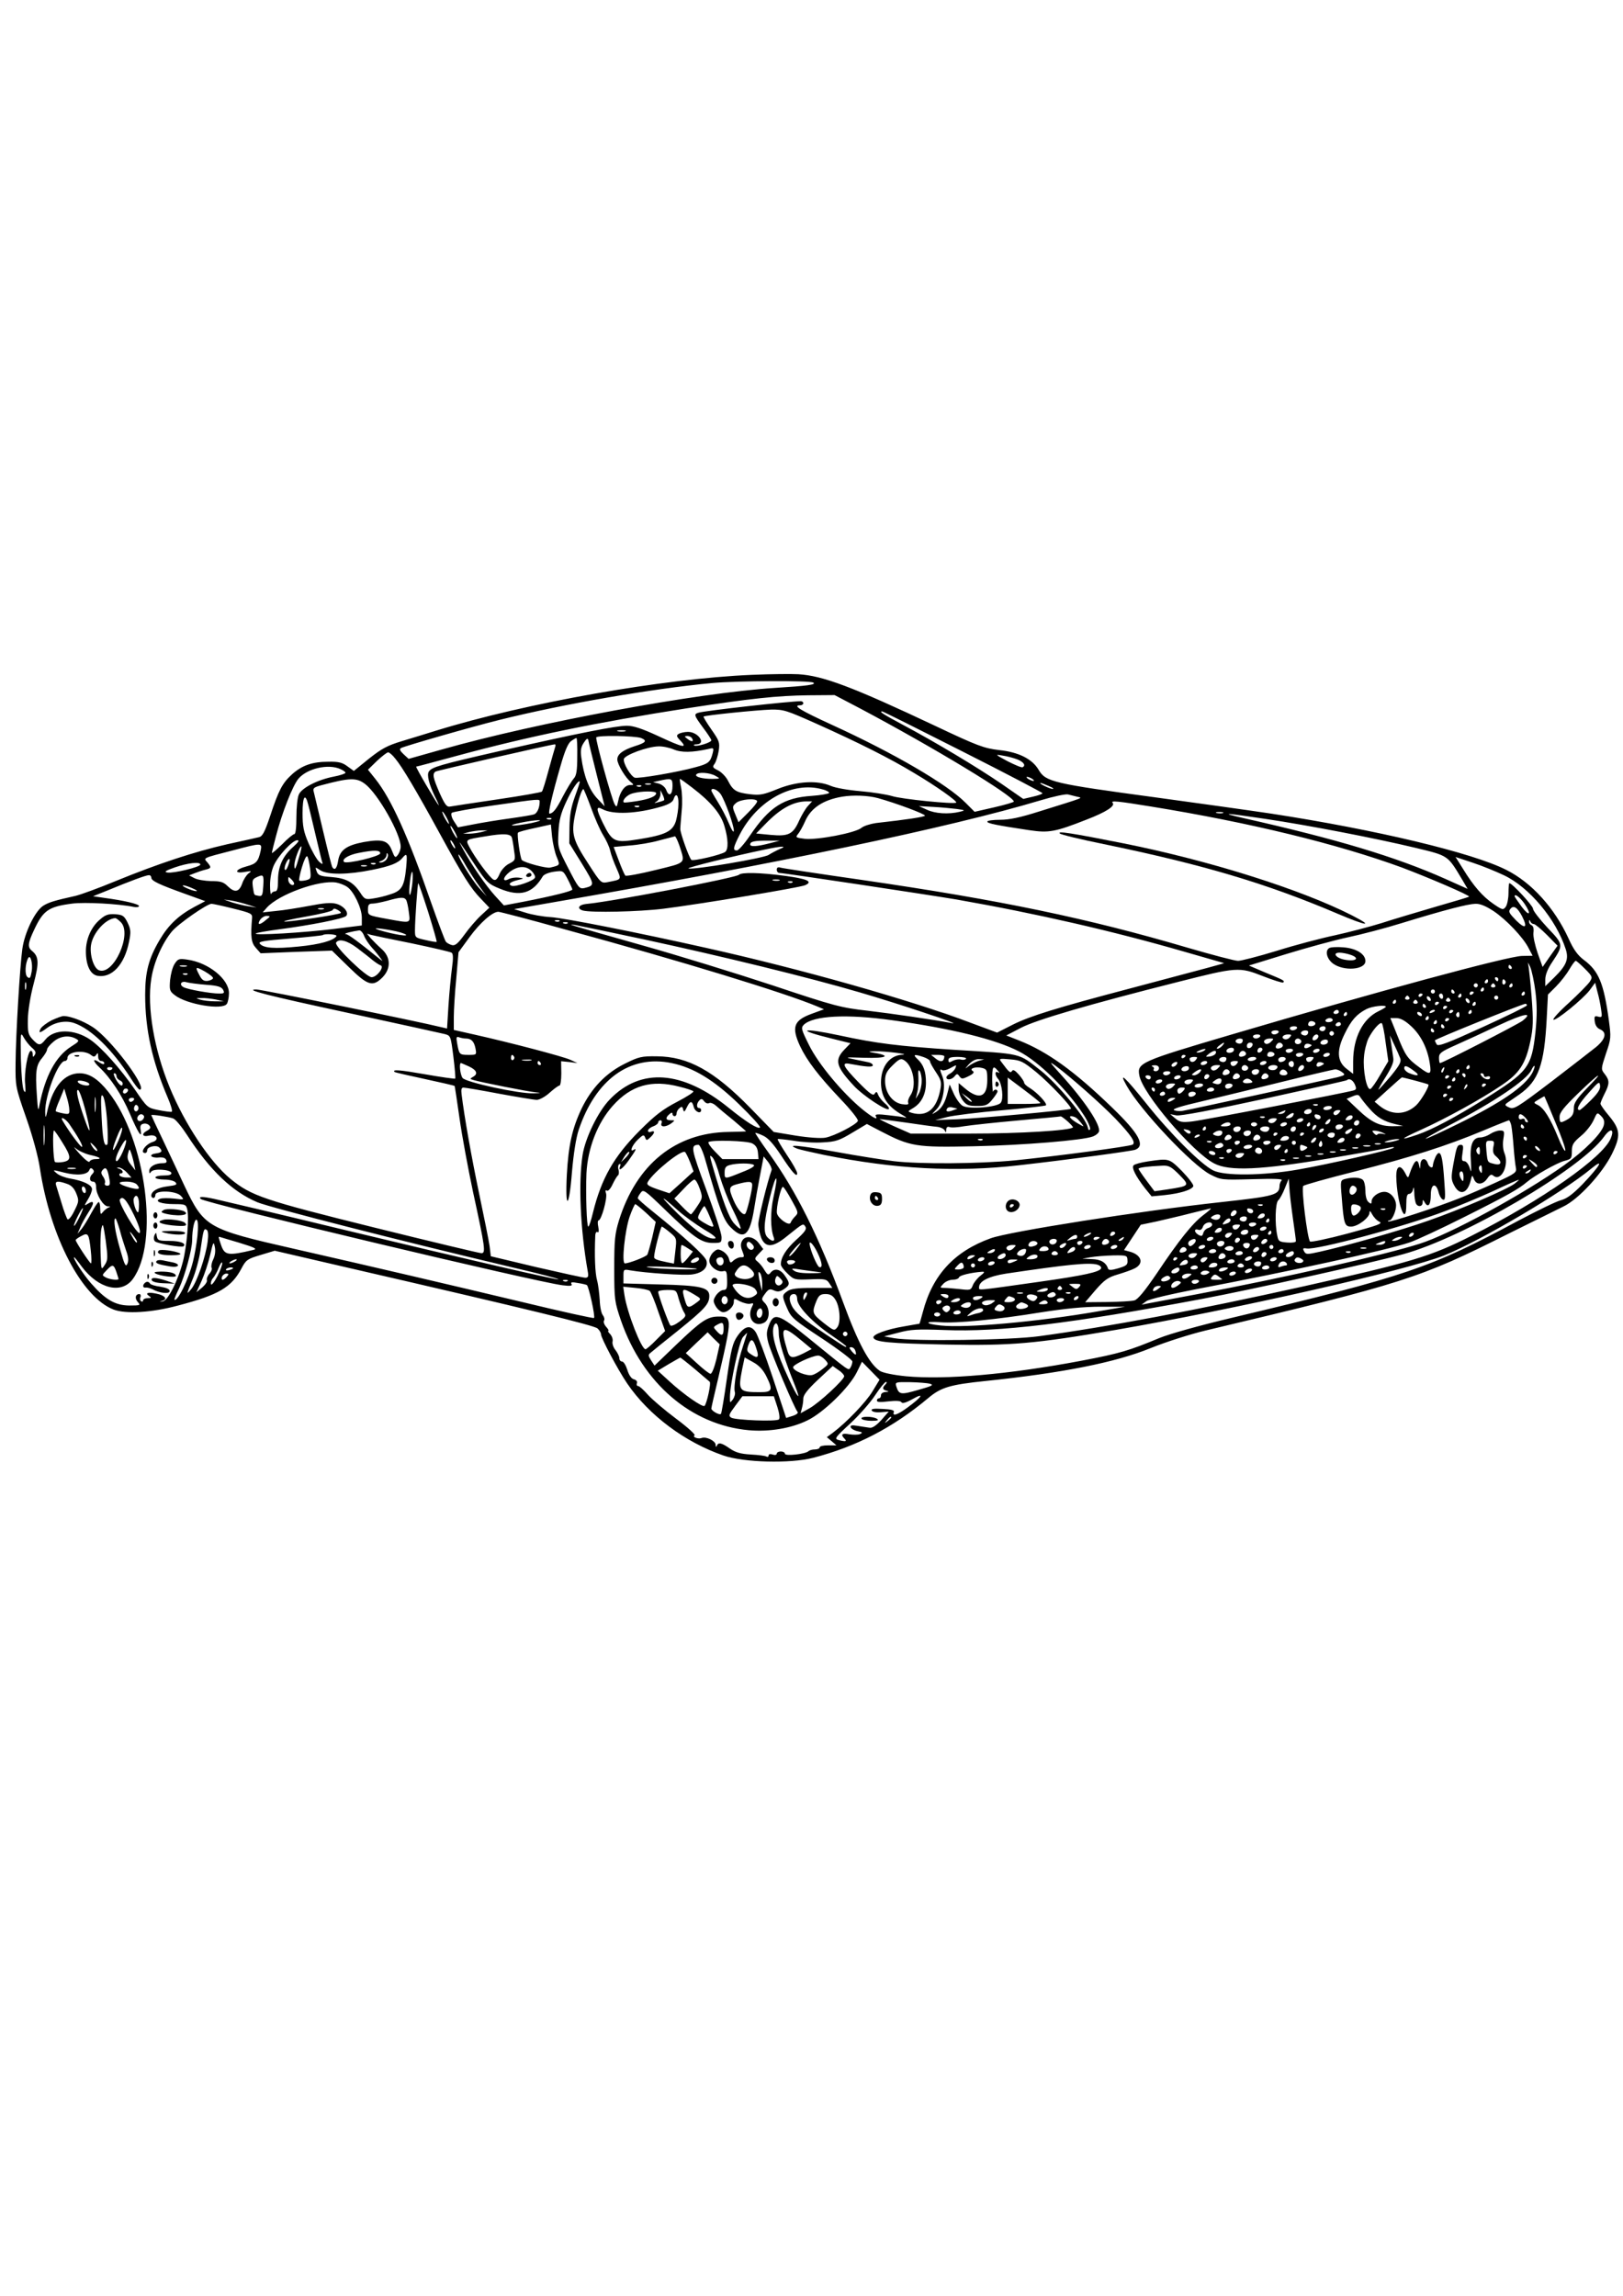 <?xml version="1.0" encoding="UTF-8" standalone="yes"?>
<svg version="1.0" xmlns="http://www.w3.org/2000/svg" width="210mm" height="297mm" viewBox="0 0 794 1123" preserveAspectRatio="xMidYMid meet">
  <g transform="translate(0,1123) scale(0.1,-0.1)" fill="#000000" stroke="none">
    <path d="M3679 7929 c-434 -18 -1106 -137 -1549 -274 -41 -13 -114 -35 -163
-50 -73 -22 -100 -37 -162 -86 l-74 -60 -32 23 c-24 18 -43 23 -92 22 -80 0
-130 -18 -179 -62 -47 -43 -65 -77 -107 -205 -26 -77 -37 -98 -54 -102 -12 -3
-83 -19 -157 -35 -158 -36 -335 -94 -545 -180 -82 -34 -170 -66 -195 -72 -103
-23 -130 -31 -158 -48 -40 -25 -92 -131 -103 -212 -12 -87 -32 -419 -33 -558
-1 -114 -1 -116 52 -268 32 -91 59 -191 67 -247 51 -336 205 -631 361 -691 59
-22 186 -15 315 20 199 52 261 89 310 181 22 42 29 47 93 66 l70 21 375 -87
c872 -201 1187 -278 1204 -293 9 -8 17 -21 17 -28 0 -19 82 -173 128 -241 106
-156 283 -288 472 -353 100 -34 325 -40 438 -11 212 55 391 148 564 293 62 52
106 65 281 83 374 39 633 90 807 161 74 30 194 68 265 85 976 232 1050 256
1480 472 121 60 244 121 273 135 74 35 190 161 238 257 44 90 42 119 -16 189
-22 26 -40 52 -40 57 0 6 9 27 20 49 25 49 25 65 1 96 -19 24 -19 25 6 101 25
72 25 79 14 162 -25 183 -50 242 -123 296 -29 22 -50 50 -74 104 -69 150 -181
274 -305 336 -166 84 -635 196 -1149 275 -107 16 -364 52 -570 80 -497 67
-534 76 -568 133 -31 54 -98 88 -194 98 -74 9 -103 19 -312 118 -407 192 -551
246 -671 253 -33 2 -135 1 -226 -3z m300 -38 c16 -10 -29 -16 -189 -26 -379
-24 -1163 -169 -1628 -301 l-163 -46 -25 23 c-18 17 -21 25 -12 30 19 10 342
103 483 138 314 78 742 152 1040 180 124 11 477 13 494 2z m230 -127 c356
-189 750 -427 751 -455 0 -3 -43 -16 -96 -28 l-96 -22 -44 44 c-89 90 -349
242 -653 381 -157 72 -196 96 -156 96 8 0 15 5 15 10 0 6 -6 10 -12 10 -55 0
-466 -46 -500 -56 -25 -7 -23 -13 22 -74 22 -29 40 -57 40 -61 0 -11 -68 -32
-83 -26 -6 3 -2 6 11 6 48 2 8 61 -42 61 -17 0 -38 -5 -46 -10 -12 -7 -11 -13
10 -34 35 -38 11 -33 -111 24 -78 36 -120 50 -152 50 -53 0 -236 -36 -628
-125 -288 -66 -326 -77 -341 -99 -11 -16 1 -63 29 -121 14 -27 22 -47 19 -44
-11 11 -115 189 -110 189 3 0 96 25 207 55 344 93 674 161 1115 230 318 49
444 62 596 64 l129 1 126 -66z m-215 -74 c207 -93 359 -169 481 -243 106 -63
209 -136 203 -143 -9 -9 -268 17 -314 32 -27 8 -97 19 -155 24 -60 5 -122 16
-145 26 -65 28 -164 23 -259 -15 -69 -28 -86 -32 -136 -26 -67 8 -83 18 -107
65 -9 19 -31 42 -48 51 -28 14 -30 17 -18 33 7 10 16 39 20 63 6 42 3 49 -36
105 -23 33 -40 61 -38 63 6 6 262 32 330 34 62 1 76 -4 222 -69z m717 -137
c214 -108 389 -200 389 -203 0 -4 -21 -11 -47 -17 l-47 -11 -105 73 c-120 82
-325 205 -483 289 -99 53 -119 66 -102 66 4 0 182 -89 395 -197z m-1653 100
c-10 -2 -26 -2 -35 0 -10 3 -2 5 17 5 19 0 27 -2 18 -5z m78 -33 c32 -13 24
-23 -31 -40 -58 -19 -85 -39 -85 -65 0 -24 41 -92 68 -112 14 -12 13 -13 -6
-13 -25 0 -49 -32 -58 -79 -6 -29 -8 -31 -17 -15 -15 26 -95 317 -90 327 6 11
188 8 219 -3z m249 -1 c11 -17 0 -20 -21 -4 -17 13 -17 14 -2 15 9 0 20 -5 23
-11z m-561 -89 c0 -68 -4 -94 -17 -108 -9 -10 -33 -49 -53 -87 -33 -65 -49
-84 -66 -85 -8 0 14 95 54 233 21 74 37 112 52 122 11 8 23 15 26 15 3 0 5
-40 4 -90z m95 -89 l39 -155 -38 40 c-38 42 -64 108 -76 198 -5 35 -2 52 12
73 13 20 19 24 22 13 1 -8 20 -85 41 -169z m-204 132 c-3 -10 -18 -61 -32
-113 -14 -52 -28 -98 -32 -102 -3 -4 -101 -21 -216 -38 -116 -17 -220 -33
-231 -35 -18 -4 -26 6 -53 65 -33 76 -37 95 -20 106 9 5 558 131 583 133 4 1
5 -7 1 -16z m581 -9 c38 -16 90 -15 168 2 28 7 29 6 22 -22 -11 -42 -20 -50
-84 -67 -86 -24 -280 -57 -297 -51 -20 8 -57 70 -53 91 4 20 116 61 169 62 20
1 54 -6 75 -15z m-1363 -44 c34 -40 105 -160 217 -365 117 -214 152 -269 203
-322 l41 -43 -40 -37 c-23 -21 -59 -63 -82 -95 -32 -44 -46 -55 -61 -51 -11 3
-25 10 -30 17 -5 6 -37 92 -72 191 -113 326 -195 507 -273 605 l-36 45 44 43
c25 23 49 42 55 42 5 0 21 -13 34 -30z m3045 -5 c31 -13 41 -29 25 -38 -5 -3
-37 11 -73 29 -63 34 -64 35 -25 28 22 -3 55 -12 73 -19z m-3313 -47 c14 -6
25 -14 25 -18 0 -4 -26 -13 -58 -19 -78 -15 -156 -55 -170 -87 -7 -14 -12 -63
-12 -109 0 -53 -4 -85 -10 -85 -6 0 -33 -22 -60 -50 -28 -27 -50 -46 -50 -42
0 4 9 41 20 82 29 113 82 248 110 281 42 50 146 74 205 47z m1835 -33 c25 -14
25 -14 -15 -15 -50 0 -86 10 -79 21 8 14 66 10 94 -6z m1550 -15 c8 -5 11 -10
5 -10 -5 0 -17 5 -25 10 -8 5 -10 10 -5 10 6 0 17 -5 25 -10z m-3264 -25 c63
-48 175 -245 174 -307 0 -13 -7 -31 -14 -40 -12 -16 -15 -14 -29 22 -19 49
-46 57 -138 41 -84 -16 -117 -39 -125 -92 -6 -38 -17 -49 -29 -30 -3 6 -23 85
-45 178 -22 92 -42 177 -45 189 -6 18 0 23 37 33 139 37 172 38 214 6z m1504
-9 c0 -43 -17 -56 -30 -22 -5 15 -21 28 -37 33 l-28 7 30 7 c60 13 65 12 65
-25z m98 -10 c89 -68 139 -127 156 -187 19 -63 20 -113 4 -126 -18 -14 -158
-47 -166 -39 -12 13 -54 131 -54 151 0 11 4 52 7 90 4 39 2 89 -3 113 -5 23
-8 42 -5 42 2 0 30 -20 61 -44z m-575 -41 c-19 -53 -26 -90 -27 -150 l-1 -80
62 -100 c63 -103 64 -106 12 -119 -25 -5 -29 0 -79 97 -52 101 -52 103 -48
178 3 58 12 91 37 145 29 63 60 109 67 101 2 -1 -9 -34 -23 -72z m370 58 c-7
-2 -19 -2 -25 0 -7 3 -2 5 12 5 14 0 19 -2 13 -5z m1948 -8 c19 -8 27 -14 19
-14 -14 0 -72 28 -59 29 4 0 22 -7 40 -15z m-1994 -1 c-3 -3 -12 -4 -19 -1 -8
3 -5 6 6 6 11 1 17 -2 13 -5z m886 -15 c21 -5 35 -14 33 -18 -3 -4 -41 -11
-84 -14 -138 -9 -208 -54 -303 -194 -27 -40 -56 -73 -64 -73 -21 0 -19 13 14
78 86 167 259 262 404 221z m-1132 -89 c18 -50 44 -110 59 -134 15 -24 31 -58
35 -77 4 -19 18 -57 31 -86 25 -58 27 -54 -43 -68 -32 -6 -34 -5 -93 87 -78
119 -86 149 -67 242 15 71 33 126 41 126 2 0 19 -41 37 -90z m635 65 c22 -34
64 -151 64 -178 0 -13 -10 1 -24 35 -13 32 -38 79 -55 106 -17 27 -31 52 -31
55 0 17 31 4 46 -18z m-316 5 c0 -15 -33 -29 -96 -39 -33 -5 -60 -8 -62 -6
-10 9 15 37 42 44 42 12 116 13 116 1z m39 -34 c-2 -2 -15 -7 -29 -10 -21 -6
-22 -5 -7 4 9 6 17 21 18 33 l0 22 11 -23 c6 -12 9 -24 7 -26z m2020 17 c28
-7 47 0 -184 -72 -94 -30 -147 -41 -192 -41 -35 0 -63 -4 -63 -9 0 -9 47 -18
206 -42 95 -14 125 -9 280 52 96 37 142 67 127 82 -11 12 27 8 187 -18 487
-79 912 -183 1227 -298 125 -47 336 -137 330 -143 -1 -2 -75 -24 -162 -49 -88
-26 -207 -61 -265 -80 -58 -18 -161 -45 -229 -60 -67 -14 -196 -48 -285 -76
-88 -27 -174 -49 -189 -49 -16 0 -126 29 -246 64 -489 144 -914 233 -1596 332
-209 30 -388 57 -397 60 -12 4 -18 0 -18 -10 0 -9 6 -16 13 -16 21 0 743 -109
867 -130 393 -69 767 -155 1113 -255 104 -30 191 -55 195 -56 7 0 -70 -21
-463 -125 -357 -94 -485 -134 -568 -175 l-79 -40 -132 49 c-290 110 -827 262
-1294 366 -326 73 -692 146 -759 150 -37 2 -93 12 -123 22 l-55 17 195 34
c1090 188 1936 365 2380 498 63 19 124 32 135 29 11 -3 31 -8 44 -11z m-1950
-35 c0 -24 -6 -61 -12 -83 -16 -52 -51 -69 -181 -90 -120 -19 -130 -15 -177
80 -33 68 -34 84 -2 67 52 -28 169 -23 290 13 34 10 54 22 58 35 11 35 25 22
24 -22z m976 28 c90 -25 234 -79 230 -86 -4 -6 -86 -19 -240 -36 -27 -4 -59
-14 -70 -23 -28 -25 -218 -61 -278 -54 -43 5 -46 7 -34 22 8 9 24 37 35 62 28
66 88 106 182 122 54 9 127 6 175 -7z m-2787 -33 c6 -21 22 -90 37 -153 15
-63 29 -122 32 -130 3 -9 -3 -7 -17 6 -12 12 -35 53 -51 90 -24 56 -29 83 -29
146 0 83 13 102 28 41z m1132 15 c0 -30 -13 -58 -29 -62 -9 -3 -63 -12 -121
-20 -58 -8 -138 -21 -177 -29 l-73 -14 -20 31 c-11 17 -15 35 -10 40 4 4 95
21 202 36 233 33 228 33 228 18z m1064 4 c3 -5 -17 -30 -43 -56 l-48 -48 -16
39 c-15 36 -15 39 5 56 21 17 93 24 102 9z m248 -25 c-11 -12 -30 -44 -42 -70
-30 -68 -52 -79 -139 -71 l-72 7 43 44 c74 77 137 112 202 113 l29 0 -21 -23z
m-825 -3 c-3 -3 -12 -4 -19 -1 -8 3 -5 6 6 6 11 1 17 -2 13 -5z m1553 -11 c43
-6 44 -7 15 -14 -55 -13 -120 -9 -160 10 l-40 18 70 -4 c39 -2 90 -7 115 -10z
m-2495 -43 c9 -16 13 -30 11 -30 -3 0 -12 14 -21 30 -9 17 -13 30 -11 30 3 0
12 -13 21 -30z m3798 23 c-7 -2 -21 -2 -30 0 -10 3 -4 5 12 5 17 0 24 -2 18
-5z m210 -29 c214 -32 534 -94 731 -141 165 -40 157 -35 232 -160 l24 -41
-107 48 c-244 109 -535 196 -993 299 -118 27 -88 25 113 -5z m-3496 0 c-3 -3
-12 -4 -19 -1 -8 3 -5 6 6 6 11 1 17 -2 13 -5z m-97 -20 c-36 -7 -76 -13 -90
-12 -34 1 87 26 125 26 17 0 1 -6 -35 -14z m124 -167 c16 -40 17 -39 -33 -51
-20 -4 -124 24 -138 37 -8 8 -25 128 -19 134 3 4 41 14 84 23 l77 17 6 -62 c4
-33 14 -78 23 -98z m-499 123 c9 -16 13 -30 11 -30 -3 0 -12 14 -21 30 -9 17
-13 30 -11 30 3 0 12 -13 21 -30z m130 0 c-16 -4 -43 -8 -60 -8 l-30 0 30 8
c17 4 44 8 60 8 l30 0 -30 -8z m149 -27 c3 -10 8 -39 11 -65 7 -45 6 -47 -25
-63 -18 -9 -38 -31 -46 -50 -10 -24 -19 -33 -29 -28 -17 6 -92 108 -119 160
-19 37 -21 36 79 52 87 15 123 13 129 -6z m820 -40 c28 -89 37 -81 -118 -119
-77 -19 -143 -31 -147 -27 -4 5 -19 38 -32 74 l-25 66 76 7 c43 3 109 14 147
25 39 10 73 19 77 20 3 0 13 -20 22 -46z m-1889 -5 c-51 -44 -75 -96 -75 -163
0 -41 -4 -55 -14 -55 -8 0 -17 -6 -19 -12 -3 -7 -6 12 -6 42 0 33 7 71 18 96
22 49 92 124 115 124 12 0 6 -9 -19 -32z m785 12 c6 -11 8 -20 6 -20 -3 0 -10
9 -16 20 -6 11 -8 20 -6 20 3 0 10 -9 16 -20z m105 -103 c56 -84 64 -91 120
-114 100 -41 160 -24 210 60 6 10 29 19 55 23 45 6 45 6 68 -38 12 -23 22 -46
22 -49 0 -8 -97 -32 -235 -59 l-100 -19 -43 47 c-47 52 -115 151 -156 227 -30
55 -27 52 59 -78z m1440 108 c-61 -16 -95 -18 -95 -6 0 15 21 19 85 19 l60 0
-50 -13z m-2490 -37 c-12 -53 -21 -63 -69 -76 -57 -15 -63 -37 -8 -27 34 6 35
5 17 -8 -10 -8 -24 -30 -30 -48 -15 -43 -37 -47 -70 -15 -22 22 -35 26 -83 26
-31 1 -68 7 -82 15 l-25 13 28 11 c15 6 39 14 52 17 29 7 30 11 9 36 -20 22
-24 20 124 58 144 38 145 38 137 -2z m188 -30 c-17 -61 -23 -70 -23 -39 0 23
25 91 34 91 3 0 -2 -24 -11 -52z m2352 39 c-16 -7 -41 -20 -55 -29 -24 -16
-368 -74 -392 -66 -10 4 227 62 372 92 83 18 116 19 75 3z m-1955 -21 c0 -15
-165 -54 -177 -42 -13 13 23 35 72 44 75 15 105 14 105 -2z m30 -31 c-7 -8
-20 -15 -29 -14 -11 0 -9 3 7 9 12 5 22 17 23 27 0 11 3 13 6 5 3 -7 -1 -19
-7 -27z m-373 -43 c5 -49 5 -51 -21 -58 -15 -3 -29 -4 -32 -1 -3 2 3 32 13 65
10 34 21 58 26 53 4 -4 10 -31 14 -59z m470 5 c-9 -91 -21 -114 -76 -131 -25
-9 -64 -18 -86 -21 -37 -6 -42 -4 -63 29 -35 52 -69 70 -141 76 -55 4 -65 8
-72 28 -8 22 -8 22 18 5 35 -23 136 -22 253 2 90 18 128 33 149 59 22 26 24
19 18 -47z m293 7 c18 -30 48 -77 67 -102 l34 -47 -38 42 c-35 39 -111 163
-99 163 2 0 19 -25 36 -56z m5077 -45 c125 -59 256 -216 303 -362 16 -49 3
-80 -56 -138 l-44 -43 0 33 c0 22 12 53 34 85 56 85 56 85 -24 169 -38 41 -70
82 -70 92 0 14 -102 125 -116 125 -2 0 -4 -22 -4 -48 0 -27 -6 -56 -13 -67
-13 -17 -16 -17 -60 13 -54 37 -98 88 -149 171 l-37 59 84 -28 c46 -15 114
-43 152 -61z m-5948 45 c-6 -16 -13 -24 -16 -17 -5 13 16 58 23 50 3 -2 -1
-17 -7 -33z m-429 7 c0 -12 -132 -44 -161 -39 -18 3 -10 9 36 25 63 22 125 29
125 14z m857 3 c-3 -3 -12 -4 -19 -1 -8 3 -5 6 6 6 11 1 17 -2 13 -5z m-44
-11 c-7 -2 -19 -2 -25 0 -7 3 -2 5 12 5 14 0 19 -2 13 -5z m808 -24 c11 -11
19 -26 16 -32 -4 -15 -96 -47 -114 -40 -20 8 -7 19 29 28 33 8 33 8 6 12 -15
2 -36 -1 -47 -6 -34 -19 -33 6 1 33 40 31 81 33 109 5z m-586 -76 c-10 -69
-18 -43 -9 29 4 35 10 52 12 39 2 -13 1 -44 -3 -68z m-1275 44 c0 -16 39 -34
170 -81 l94 -34 -53 -28 c-78 -42 -127 -88 -171 -163 -53 -90 -70 -156 -70
-267 0 -170 34 -324 110 -502 16 -37 25 -68 20 -70 -5 -2 -34 2 -65 8 -54 11
-55 12 -115 100 -71 103 -162 205 -218 244 -78 54 -178 54 -220 1 -25 -31 -33
-31 -63 1 -21 23 -24 34 -23 97 1 43 12 113 28 173 28 106 26 135 -8 163 -22
18 -20 37 10 101 45 97 71 115 187 130 62 8 228 -1 300 -16 15 -3 27 -1 27 4
0 10 -73 27 -170 40 l-55 8 70 28 c111 46 189 75 203 75 6 1 12 -5 12 -12z
m548 -39 c-3 -47 -5 -53 -23 -50 -24 5 -21 0 -28 43 -4 31 -2 38 16 47 36 17
38 14 35 -40z m150 6 c-10 -10 -28 6 -28 24 0 15 1 15 17 -1 9 -9 14 -19 11
-23z m260 -12 c32 -21 72 -104 72 -150 l0 -39 -137 -17 c-145 -18 -392 -33
-382 -22 3 3 58 13 121 21 145 19 308 51 321 64 16 16 -11 50 -48 60 -25 7
-60 4 -132 -10 -54 -10 -127 -22 -163 -25 l-65 -7 20 23 c58 65 257 137 340
123 16 -3 40 -12 53 -21z m397 -124 c24 -78 43 -143 41 -145 -1 -2 -26 2 -55
9 -50 11 -51 12 -51 47 0 53 13 231 16 231 2 0 24 -64 49 -142z m-1154 117
c19 -8 27 -14 19 -14 -18 0 -79 27 -64 28 7 1 27 -6 45 -14z m6517 -75 c36
-53 25 -66 -13 -16 -19 26 -35 49 -35 52 0 15 27 -6 48 -36z m-5471 18 c4 -7
10 -34 13 -60 7 -56 14 -55 -111 -32 -88 16 -89 17 -89 45 0 23 4 29 23 29 12
0 45 7 72 14 64 18 82 19 92 4z m-776 -23 l44 -14 -40 6 c-22 3 -58 12 -80 19
l-40 14 36 -5 c19 -3 55 -12 80 -20z m-71 -19 c88 -22 95 -25 93 -47 -8 -92
-4 -121 19 -146 l23 -26 174 7 175 6 82 -80 c93 -91 117 -99 165 -51 42 43 41
98 -3 138 -18 16 -42 40 -53 52 l-20 24 20 -6 c11 -3 102 -22 202 -42 100 -21
186 -41 192 -45 8 -4 9 -27 2 -76 -5 -38 -13 -120 -17 -182 l-7 -113 -26 6
c-112 28 -881 185 -907 185 -62 0 52 -29 446 -114 245 -53 459 -100 475 -104
30 -8 30 -9 43 -111 7 -57 11 -105 9 -107 -2 -2 -68 7 -147 21 -126 22 -164
25 -149 11 2 -2 68 -17 147 -34 79 -17 144 -32 146 -34 1 -1 12 -73 24 -158
12 -85 42 -247 66 -360 60 -276 63 -300 41 -300 -9 0 -244 56 -522 125 -544
135 -603 155 -705 238 -101 83 -224 268 -298 448 -76 184 -112 393 -90 531 12
80 53 174 101 232 31 37 173 136 194 135 6 0 53 -10 105 -23z m6166 -12 c62
-41 147 -130 173 -183 l19 -36 -52 -1 c-71 -2 -701 -172 -1423 -385 -444 -131
-461 -138 -449 -200 16 -89 260 -375 366 -430 74 -39 229 -32 565 25 149 25
281 49 295 53 14 3 22 3 19 -1 -9 -10 -329 -83 -469 -107 -171 -30 -359 -32
-415 -4 -59 29 -211 181 -327 327 -105 131 -138 161 -96 87 67 -120 322 -390
409 -434 53 -27 55 -27 207 -23 105 3 150 2 142 -6 -5 -5 -10 -17 -10 -25 -1
-46 -20 -52 -284 -81 -396 -43 -1038 -144 -1129 -177 -178 -64 -285 -180 -332
-360 -8 -31 -16 -57 -17 -58 -2 0 -35 -6 -75 -13 -85 -14 -155 -40 -150 -55 7
-22 76 -28 357 -34 319 -6 431 4 830 72 569 98 1423 291 1605 364 179 72 581
309 719 424 68 56 44 14 -42 -76 -48 -49 -76 -70 -106 -78 -23 -6 -115 -51
-206 -99 -433 -233 -547 -272 -1403 -476 -160 -38 -303 -78 -355 -99 -149 -62
-192 -75 -381 -111 -355 -67 -666 -94 -859 -76 -61 6 -113 17 -127 26 -52 34
-107 136 -180 335 -119 323 -229 543 -364 731 -38 52 -67 97 -66 98 2 2 19 -4
38 -13 25 -11 51 -41 87 -95 56 -86 80 -112 80 -89 0 8 -22 48 -50 89 -27 41
-48 76 -45 78 2 2 37 -2 78 -8 41 -7 106 -11 144 -8 60 3 79 9 142 47 l72 43
67 -35 c146 -76 174 -80 456 -74 240 5 534 29 583 48 13 5 26 15 29 23 12 30
-71 154 -187 281 -55 61 -59 66 -24 41 74 -55 219 -183 291 -257 79 -83 102
-118 85 -128 -14 -9 -370 -56 -576 -77 -176 -17 -466 -19 -592 -4 -48 6 -177
26 -286 46 -185 33 -245 38 -186 15 14 -5 72 -18 129 -30 347 -70 651 -86 955
-51 239 27 550 69 569 76 51 20 18 80 -113 206 -186 180 -319 275 -457 329
l-61 24 73 38 c76 39 332 114 764 223 292 74 302 75 419 29 51 -20 96 -34 99
-31 8 9 4 11 -86 48 l-82 35 182 56 c101 31 237 68 302 82 66 14 185 45 265
70 212 65 322 93 359 94 23 1 51 -11 88 -35z m140 -25 c29 -57 17 -66 -28 -22
-35 36 -40 44 -28 58 15 18 33 7 56 -36z m-5863 34 c-7 -2 -19 -2 -25 0 -7 3
-2 5 12 5 14 0 19 -2 13 -5z m84 -19 c-7 -8 -259 -45 -276 -42 -9 2 40 13 109
25 68 12 126 26 128 32 3 8 10 8 24 0 11 -6 18 -13 15 -15z m1096 -80 c579
-158 1078 -311 1235 -377 l33 -14 -60 -22 c-88 -32 -100 -65 -57 -158 34 -72
91 -146 197 -258 51 -53 89 -101 86 -108 -7 -18 -115 -74 -159 -82 -22 -4 -82
0 -145 10 l-108 18 -115 118 c-178 182 -304 251 -457 252 -74 1 -88 -2 -156
-36 -93 -46 -163 -119 -212 -220 -46 -97 -64 -179 -72 -323 -9 -177 11 -168
25 12 8 92 20 168 33 207 83 247 251 369 454 327 108 -22 208 -83 330 -201 61
-59 107 -110 103 -114 -9 -10 -68 27 -153 96 -226 183 -430 198 -581 42 -57
-58 -121 -189 -134 -273 -21 -135 -11 -364 25 -567 5 -27 3 -33 -12 -33 -10 0
-118 24 -240 52 l-222 53 -6 50 c-4 28 -27 142 -51 256 -37 177 -72 372 -86
487 -3 23 0 32 9 32 8 0 86 -13 175 -30 88 -16 171 -30 184 -30 13 0 41 15 63
35 21 19 43 35 48 35 5 0 9 27 9 60 l-1 59 40 -4 40 -5 -35 16 c-35 16 -285
82 -472 124 l-98 22 0 62 c0 33 5 119 12 189 l11 129 54 74 c52 71 112 124
141 124 7 0 154 -38 325 -86z m-1462 46 c-30 -26 -45 -26 -29 0 7 11 22 20 33
20 19 -1 19 -2 -4 -20z m1436 -6 c-3 -3 -12 -4 -19 -1 -8 3 -5 6 6 6 11 1 17
-2 13 -5z m4767 -14 c6 0 35 -24 64 -53 l52 -53 -37 -52 -36 -52 -24 67 c-13
38 -23 82 -21 100 3 20 -1 34 -9 37 -7 3 -13 11 -12 18 0 10 2 10 6 1 2 -7 10
-13 17 -13z m-4727 4 c-3 -3 -12 -4 -19 -1 -8 3 -5 6 6 6 11 1 17 -2 13 -5z
m373 -79 c385 -83 810 -187 1055 -259 183 -53 507 -161 454 -151 -96 18 -296
47 -414 61 -131 15 -160 22 -465 124 -179 59 -464 147 -635 195 -170 48 -321
91 -335 96 -23 8 -23 8 5 4 17 -3 167 -34 335 -70z m-1234 44 c66 -12 101 -32
38 -22 -54 9 -132 31 -113 32 8 1 42 -4 75 -10z m-135 -26 c6 -16 23 -41 38
-58 15 -16 33 -39 41 -50 14 -19 14 -19 -5 -4 -104 84 -151 119 -164 120 -15
2 36 14 67 18 7 0 17 -11 23 -26z m-135 -2 c-14 -22 -82 -41 -185 -51 -119
-12 -172 -8 -190 14 -9 10 19 15 147 25 86 7 159 15 161 17 9 8 72 4 67 -5z
m101 -58 c26 -20 60 -46 75 -59 15 -12 33 -24 40 -26 20 -7 -18 -58 -44 -58
-26 0 -184 152 -174 169 13 21 54 11 103 -26z m-1592 -114 c-6 -33 -9 -38 -21
-28 -14 11 -11 67 4 93 11 19 23 -28 17 -65z m7357 -101 c8 -65 8 -116 0 -196
-19 -174 -36 -195 -254 -331 -136 -85 -252 -147 -323 -171 -94 -32 -87 -23 20
25 119 54 292 149 392 217 87 58 117 105 140 215 14 66 15 99 6 218 -6 77 -14
149 -17 160 -4 11 1 5 10 -14 8 -19 20 -74 26 -123z m242 113 c38 -38 38 -41
23 -64 -9 -13 -55 -60 -102 -103 -48 -43 -81 -80 -75 -82 14 -5 142 99 177
144 l27 37 11 -44 c7 -24 15 -63 18 -86 6 -38 5 -41 -14 -36 -18 5 -20 2 -17
-23 2 -18 11 -33 26 -39 35 -15 27 -48 -20 -87 -24 -19 -123 -96 -221 -171
-166 -126 -181 -135 -204 -124 -21 9 -22 13 -10 22 8 5 36 25 61 42 93 66 121
143 133 371 l6 117 39 39 c22 22 51 59 65 83 14 24 28 43 32 43 4 0 24 -18 45
-39z m-359 9 c3 -5 1 -10 -4 -10 -6 0 -11 5 -11 10 0 6 2 10 4 10 3 0 8 -4 11
-10z m-65 -60 c0 -5 -2 -10 -4 -10 -3 0 -8 5 -11 10 -3 6 -1 10 4 10 6 0 11
-4 11 -10z m-50 -10 c0 -5 -5 -10 -11 -10 -5 0 -7 5 -4 10 3 6 8 10 11 10 2 0
4 -4 4 -10z m85 1 c3 -5 1 -12 -5 -16 -5 -3 -10 1 -10 9 0 18 6 21 15 7z
m-7238 -38 c-3 -10 -5 -4 -5 12 0 17 2 24 5 18 2 -7 2 -21 0 -30z m7103 17 c0
-5 -4 -10 -10 -10 -5 0 -10 5 -10 10 0 6 5 10 10 10 6 0 10 -4 10 -10z m85 0
c3 -5 -1 -10 -10 -10 -9 0 -13 5 -10 10 3 6 8 10 10 10 2 0 7 -4 10 -10z m85
0 c0 -5 -5 -10 -11 -10 -5 0 -7 5 -4 10 3 6 8 10 11 10 2 0 4 -4 4 -10z m-140
-20 c0 -5 -5 -10 -11 -10 -5 0 -7 5 -4 10 3 6 8 10 11 10 2 0 4 -4 4 -10z
m-240 -10 c0 -5 -4 -10 -10 -10 -5 0 -10 5 -10 10 0 6 5 10 10 10 6 0 10 -4
10 -10z m95 0 c3 -5 1 -10 -4 -10 -6 0 -11 5 -11 10 0 6 2 10 4 10 3 0 8 -4
11 -10z m95 -4 c0 -3 -4 -8 -10 -11 -5 -3 -10 -1 -10 4 0 6 5 11 10 11 6 0 10
-2 10 -4z m250 -6 c0 -5 -5 -10 -11 -10 -5 0 -7 5 -4 10 3 6 8 10 11 10 2 0 4
-4 4 -10z m-500 -4 c0 -3 -4 -8 -10 -11 -5 -3 -10 -1 -10 4 0 6 5 11 10 11 6
0 10 -2 10 -4z m100 -12 c0 -8 -4 -12 -10 -9 -5 3 -10 10 -10 16 0 5 5 9 10 9
6 0 10 -7 10 -16z m90 6 c0 -5 -5 -10 -11 -10 -5 0 -7 5 -4 10 3 6 8 10 11 10
2 0 4 -4 4 -10z m-255 -10 c3 -5 -1 -10 -10 -10 -9 0 -13 5 -10 10 3 6 8 10
10 10 2 0 7 -4 10 -10z m105 -11 c0 -6 -4 -7 -10 -4 -5 3 -10 11 -10 16 0 6 5
7 10 4 6 -3 10 -11 10 -16z m330 11 c0 -5 -4 -10 -10 -10 -5 0 -10 5 -10 10 0
6 5 10 10 10 6 0 10 -4 10 -10z m-235 -10 c3 -5 -1 -10 -10 -10 -9 0 -13 5
-10 10 3 6 8 10 10 10 2 0 7 -4 10 -10z m95 -11 c0 -6 -4 -7 -10 -4 -5 3 -10
11 -10 16 0 6 5 7 10 4 6 -3 10 -11 10 -16z m-360 1 c0 -5 -5 -10 -11 -10 -5
0 -7 5 -4 10 3 6 8 10 11 10 2 0 4 -4 4 -10z m105 0 c3 -5 -1 -10 -10 -10 -9
0 -13 5 -10 10 3 6 8 10 10 10 2 0 7 -4 10 -10z m105 -4 c0 -3 -4 -8 -10 -11
-5 -3 -10 -1 -10 4 0 6 5 11 10 11 6 0 10 -2 10 -4z m180 -6 c0 -5 -5 -10 -11
-10 -5 0 -7 5 -4 10 3 6 8 10 11 10 2 0 4 -4 4 -10z m-245 -10 c3 -5 1 -10 -4
-10 -6 0 -11 5 -11 10 0 6 2 10 4 10 3 0 8 -4 11 -10z m495 2 c0 -4 -97 -52
-216 -106 -171 -78 -218 -96 -225 -85 -5 8 -9 17 -9 20 0 6 427 178 443 179 4
0 7 -3 7 -8z m-690 -7 c0 -2 -16 -12 -35 -21 -78 -37 -125 -130 -125 -247 l0
-60 -32 25 c-47 36 -50 90 -9 172 32 66 58 95 106 120 27 14 95 22 95 11z
m300 1 c0 -3 -4 -8 -10 -11 -5 -3 -10 -1 -10 4 0 6 5 11 10 11 6 0 10 -2 10
-4z m-530 -26 c0 -5 -7 -10 -16 -10 -8 0 -12 5 -9 10 3 6 10 10 16 10 5 0 9
-4 9 -10z m470 6 c0 -2 -7 -7 -16 -10 -8 -3 -12 -2 -9 4 6 10 25 14 25 6z m90
0 c0 -3 -4 -8 -10 -11 -5 -3 -10 -1 -10 4 0 6 5 11 10 11 6 0 10 -2 10 -4z
m90 -6 c0 -5 -5 -10 -11 -10 -5 0 -7 5 -4 10 3 6 8 10 11 10 2 0 4 -4 4 -10z
m-610 -10 c0 -5 -5 -10 -11 -10 -5 0 -7 5 -4 10 3 6 8 10 11 10 2 0 4 -4 4
-10z m365 0 c3 -5 2 -10 -4 -10 -5 0 -13 5 -16 10 -3 6 -2 10 4 10 5 0 13 -4
16 -10z m185 -6 c0 -8 -5 -12 -10 -9 -6 4 -8 11 -5 16 9 14 15 11 15 -7z m309
-27 c-22 -17 -391 -207 -404 -207 -3 0 -5 12 -5 26 0 22 10 30 82 62 45 20
141 64 213 98 122 57 169 65 114 21z m-3081 2 c287 -40 503 -93 617 -152 96
-49 236 -186 317 -311 21 -32 34 -64 31 -70 -5 -7 -9 -3 -11 9 -10 47 -146
211 -230 278 -113 88 -84 81 -427 102 -271 18 -377 31 -557 70 -188 40 -220
29 -40 -15 l93 -23 -30 -31 c-50 -52 -41 -84 48 -179 43 -46 159 -123 169
-112 4 4 -5 17 -19 28 -14 12 -29 31 -33 42 -6 16 -9 17 -17 5 -7 -12 -23 -1
-79 56 -76 78 -86 99 -42 90 80 -15 112 -17 112 -7 0 6 -10 13 -22 15 -13 3
-45 9 -73 15 -45 9 -40 10 48 7 122 -4 142 11 37 27 -14 3 -5 4 20 5 56 0 176
-15 135 -17 -63 -3 -105 -58 -105 -136 0 -70 32 -118 105 -159 17 -10 23 -15
14 -13 -8 3 -46 8 -84 12 -49 6 -66 5 -61 -4 15 -24 -14 -9 -69 36 -95 79
-212 219 -257 311 -38 76 -40 84 -26 99 46 45 210 54 436 22z m2622 11 c0 -5
-5 -10 -11 -10 -5 0 -7 5 -4 10 3 6 8 10 11 10 2 0 4 -4 4 -10z m-470 -10 c0
-5 -9 -10 -21 -10 -11 0 -17 5 -14 10 3 6 13 10 21 10 8 0 14 -4 14 -10z m384
-30 c48 -44 80 -109 91 -182 9 -56 2 -59 -51 -19 -58 42 -69 58 -107 154 l-35
87 29 0 c20 0 43 -12 73 -40z m186 36 c0 -3 -4 -8 -10 -11 -5 -3 -10 -1 -10 4
0 6 5 11 10 11 6 0 10 -2 10 -4z m-656 -27 c-7 -11 -34 -12 -34 -1 0 14 11 21
26 15 8 -3 11 -9 8 -14z m596 11 c0 -5 -5 -10 -11 -10 -5 0 -7 5 -4 10 3 6 8
10 11 10 2 0 4 -4 4 -10z m-470 -10 c0 -5 -7 -10 -16 -10 -8 0 -12 5 -9 10 3
6 10 10 16 10 5 0 9 -4 9 -10z m219 -90 l13 -91 -39 -66 c-21 -37 -43 -68 -49
-70 -18 -6 -37 92 -31 157 2 31 13 72 22 91 21 41 55 80 65 74 4 -2 13 -45 19
-95z m286 80 c3 -5 1 -10 -4 -10 -6 0 -11 5 -11 10 0 6 2 10 4 10 3 0 8 -4 11
-10z m-720 -10 c-3 -5 -13 -10 -21 -10 -8 0 -14 5 -14 10 0 6 9 10 21 10 11 0
17 -4 14 -10z m139 -4 c-3 -8 -12 -12 -20 -9 -17 6 -9 23 11 23 8 0 12 -6 9
-14z m531 -6 c3 -5 1 -10 -4 -10 -6 0 -11 5 -11 10 0 6 2 10 4 10 3 0 8 -4 11
-10z m-760 -10 c-3 -5 -13 -10 -21 -10 -8 0 -14 5 -14 10 0 6 9 10 21 10 11 0
17 -4 14 -10z m145 2 c0 -14 -11 -21 -26 -15 -8 3 -11 9 -8 14 7 11 34 12 34
1z m124 -13 c-3 -5 -10 -7 -15 -3 -5 3 -7 10 -3 15 3 5 10 7 15 3 5 -3 7 -10
3 -15z m-6368 -64 c18 -15 21 -24 14 -35 -8 -13 -10 -12 -10 3 0 9 -4 17 -9
17 -15 0 -34 -109 -28 -163 3 -40 2 -46 -7 -31 -6 11 -12 79 -14 154 -2 130
-2 134 14 105 9 -16 27 -39 40 -50z m6009 55 c-3 -5 -13 -10 -21 -10 -8 0 -14
5 -14 10 0 6 9 10 21 10 11 0 17 -4 14 -10z m145 -4 c-6 -8 -18 -12 -26 -9
-19 7 -7 23 18 23 17 0 18 -3 8 -14z m140 5 c0 -12 -20 -25 -27 -18 -7 7 6 27
18 27 5 0 9 -4 9 -9z m-6079 -12 c19 -10 17 -13 -24 -39 -74 -47 -126 -143
-154 -285 -6 -35 -8 -29 -13 50 -8 116 -3 146 26 180 13 16 24 34 24 41 0 7
14 24 31 38 32 28 76 34 110 15z m1907 1 c28 0 41 -14 48 -48 6 -32 6 -32 -35
-32 -44 0 -45 2 -55 59 -5 27 -3 32 10 27 9 -3 23 -6 32 -6z m4572 -96 c7 -17
-2 -34 -46 -88 -31 -36 -57 -66 -60 -66 -2 0 14 29 37 65 30 49 39 72 35 92
-2 16 -7 46 -10 68 l-6 40 21 -45 c12 -25 25 -55 29 -66z m-770 88 c0 -14 -11
-21 -26 -15 -8 3 -11 9 -8 14 7 11 34 12 34 1z m138 -8 c-9 -9 -21 -13 -27 -9
-16 10 -3 25 22 25 20 0 20 -1 5 -16z m147 7 c7 -12 -12 -24 -25 -16 -11 7 -4
25 10 25 5 0 11 -4 15 -9z m130 -12 c-8 -12 -35 -12 -35 0 0 11 22 20 33 14 4
-2 5 -9 2 -14z m-515 -14 c-7 -8 -18 -15 -24 -15 -6 0 -2 7 8 15 25 19 32 19
16 0z m148 3 c-6 -18 -28 -21 -28 -4 0 9 7 16 16 16 9 0 14 -5 12 -12z m147 2
c3 -6 -1 -13 -10 -16 -19 -8 -30 0 -20 15 8 14 22 14 30 1z m130 -12 c-19 -11
-30 -5 -21 11 4 6 14 7 22 4 15 -5 14 -7 -1 -15z m-370 -19 c-8 -12 -35 -12
-35 0 0 11 22 20 33 14 4 -2 5 -9 2 -14z m136 -2 c-13 -13 -26 -3 -16 12 3 6
11 8 17 5 6 -4 6 -10 -1 -17z m-281 3 c-8 -5 -22 -9 -30 -9 -10 0 -8 3 5 9 27
12 43 12 25 0z m435 0 c-3 -5 -13 -10 -21 -10 -8 0 -14 5 -14 10 0 6 9 10 21
10 11 0 17 -4 14 -10z m130 0 c-3 -5 -13 -10 -21 -10 -8 0 -12 5 -9 10 3 6 13
10 21 10 8 0 12 -4 9 -10z m-6008 -22 c11 -9 17 -8 24 3 7 11 9 9 9 -8 0 -14
6 -23 15 -23 8 0 15 -5 15 -11 0 -7 -10 -5 -25 5 -33 22 -32 6 1 -25 54 -50
111 -137 148 -224 41 -96 62 -129 54 -83 -4 20 0 28 13 31 10 3 23 -1 29 -8 9
-10 6 -16 -9 -25 -31 -16 -26 -33 8 -25 36 8 53 -20 18 -31 -36 -11 -65 -54
-37 -54 6 0 10 6 10 14 0 17 45 27 59 13 18 -18 13 -25 -16 -29 -16 -2 -26 -7
-23 -13 3 -5 19 -9 36 -7 21 2 33 -2 37 -12 5 -12 0 -16 -19 -16 -35 0 -64
-17 -64 -38 0 -13 2 -14 9 -4 10 17 93 12 99 -5 2 -9 -9 -13 -37 -13 -23 0
-41 -4 -41 -10 0 -5 20 -10 44 -10 24 0 48 -6 55 -14 9 -11 2 -14 -39 -19 -49
-6 -80 -24 -80 -46 0 -6 5 -11 10 -11 6 0 10 7 10 15 0 24 102 21 125 -5 17
-19 17 -19 -33 -13 -28 3 -59 3 -69 -1 -31 -12 6 -26 69 -26 54 0 58 -2 64
-26 10 -39 -2 -180 -21 -254 -24 -95 -75 -195 -100 -196 -16 -1 -17 0 -2 3 29
7 14 27 -28 35 -41 9 -58 3 -35 -12 12 -8 10 -10 -7 -10 -13 0 -23 -5 -23 -11
0 -5 -4 -8 -10 -4 -5 3 -7 12 -3 20 3 8 0 15 -5 15 -20 0 -24 -21 -8 -39 15
-16 12 -17 -43 -17 -68 1 -116 29 -186 109 -38 43 -92 127 -82 127 2 0 19 -21
37 -46 82 -109 195 -136 250 -60 130 178 64 682 -120 915 -50 63 -93 91 -141
91 -72 0 -128 -63 -155 -174 -11 -48 -12 -49 -13 -16 -2 79 64 250 96 250 7 0
13 7 13 15 0 32 83 42 117 13z m5501 10 c-3 -7 -15 -14 -29 -16 -23 -2 -23 -2
-5 13 24 18 39 20 34 3z m147 2 c3 -6 -1 -13 -10 -16 -19 -8 -30 0 -20 15 8
14 22 14 30 1z m139 -11 c-7 -11 -34 -12 -34 -1 0 14 11 21 26 15 8 -3 11 -9
8 -14z m141 1 c-3 -5 -13 -10 -21 -10 -8 0 -14 5 -14 10 0 6 9 10 21 10 11 0
17 -4 14 -10z m130 0 c-3 -5 -13 -10 -21 -10 -8 0 -12 5 -9 10 3 6 13 10 21
10 8 0 12 -4 9 -10z m-3990 -9 c3 -5 1 -12 -5 -16 -5 -3 -10 1 -10 9 0 18 6
21 15 7z m2004 -2 c17 -6 31 -15 31 -21 0 -6 13 -29 29 -53 24 -36 28 -48 22
-81 -18 -99 -65 -138 -139 -118 -23 7 -23 7 7 25 39 24 61 67 61 123 0 55 -12
88 -41 115 -25 23 -17 26 30 10z m101 4 c-1 -26 -17 -31 -40 -13 l-25 20 33 0
c17 0 32 -3 32 -7z m1180 3 c0 -3 -4 -8 -10 -11 -5 -3 -10 -1 -10 4 0 6 5 11
10 11 6 0 10 -2 10 -4z m-1074 -15 c-3 -5 -15 -7 -25 -4 -10 3 -28 0 -40 -6
-17 -10 -21 -9 -21 4 0 11 11 15 46 15 25 0 43 -4 40 -9z m1124 -6 c-12 -15
-30 -12 -30 6 0 5 10 9 21 9 18 0 19 -2 9 -15z m150 7 c0 -14 -11 -21 -26 -15
-8 3 -11 9 -8 14 7 11 34 12 34 1z m145 -2 c-3 -5 -15 -10 -26 -10 -11 0 -17
5 -14 10 3 6 15 10 26 10 11 0 17 -4 14 -10z m145 1 c0 -12 -28 -22 -34 -12
-3 5 -3 11 1 15 9 9 33 7 33 -3z m130 -6 c-12 -15 -30 -12 -30 6 0 5 10 9 21
9 18 0 19 -2 9 -15z m-3822 -2 c-10 -2 -28 -2 -40 0 -13 2 -5 4 17 4 22 1 32
-1 23 -4z m1828 -1 c43 -30 59 -126 28 -170 -9 -13 -14 -29 -11 -36 4 -9 -4
-11 -31 -7 -47 8 -82 57 -82 113 0 32 7 47 34 74 35 35 44 39 62 26z m360 -2
c-15 -5 -38 -17 -50 -27 -17 -14 -16 -12 3 10 16 17 34 27 50 26 l26 -1 -29
-8z m283 -54 c67 -55 178 -173 170 -180 -7 -6 -443 -46 -554 -51 l-110 -4 59
15 c33 8 153 23 268 33 114 10 211 21 215 24 8 9 -43 63 -79 85 -16 9 -28 21
-28 27 0 5 -12 23 -26 39 -18 20 -28 26 -33 17 -8 -12 -14 -7 -51 43 -14 18
-13 19 42 14 51 -4 63 -10 127 -62z m-2424 44 c3 -5 1 -10 -4 -10 -6 0 -11 5
-11 10 0 6 2 10 4 10 3 0 8 -4 11 -10z m3107 -12 c-6 -6 -15 -8 -19 -4 -4 4
-1 11 7 16 19 12 27 3 12 -12z m153 12 c-3 -5 -13 -10 -21 -10 -8 0 -12 5 -9
10 3 6 13 10 21 10 8 0 12 -4 9 -10z m145 -5 c-12 -15 -30 -12 -30 6 0 5 10 9
21 9 18 0 19 -2 9 -15z m145 5 c-3 -5 -13 -10 -21 -10 -8 0 -12 5 -9 10 3 6
13 10 21 10 8 0 12 -4 9 -10z m135 -5 c0 -8 -4 -15 -9 -15 -13 0 -22 16 -14
24 11 11 23 6 23 -9z m135 -7 c-19 -11 -30 -5 -21 11 4 6 14 7 22 4 15 -5 14
-7 -1 -15z m-4170 -5 c38 -18 45 -37 18 -51 -15 -9 -14 -10 3 -15 36 -11 269
-57 304 -60 30 -3 29 -4 -10 -5 -69 -3 -332 54 -347 75 -12 16 -18 73 -8 73 2
0 20 -8 40 -17z m2379 -8 c-4 -9 -15 -20 -25 -26 -11 -5 -19 -14 -19 -19 0
-15 26 -12 40 5 11 14 14 14 24 0 10 -14 15 -14 45 1 24 12 29 19 20 25 -20
12 14 23 46 15 23 -6 25 -11 25 -60 0 -83 -40 -98 -109 -40 l-31 26 0 -30 c0
-16 9 -41 21 -56 17 -22 28 -26 69 -26 42 0 52 4 74 31 14 17 26 35 26 40 0
12 -17 12 -22 -1 -1 -5 -3 19 -4 55 0 68 4 76 27 48 10 -11 10 -14 2 -9 -17
10 -17 -13 1 -33 18 -22 27 -96 12 -115 -15 -22 -153 -33 -185 -16 -13 6 -32
33 -44 58 l-21 47 -9 -35 c-13 -53 -29 -81 -57 -99 -25 -15 -25 -15 2 13 31
32 46 114 29 159 -14 35 -14 40 -1 32 5 -3 22 1 37 9 35 19 33 19 27 1z m996
0 c0 -8 -7 -15 -16 -15 -8 0 -13 4 -10 9 4 5 0 12 -6 14 -7 3 -3 6 10 6 13 1
22 -5 22 -14z m145 -6 c-8 -12 -35 -12 -35 0 0 11 22 20 33 14 4 -2 5 -9 2
-14z m143 5 c-9 -9 -21 -13 -27 -9 -16 10 -3 25 22 25 20 0 20 -1 5 -16z m147
7 c7 -12 -12 -24 -25 -16 -11 7 -4 25 10 25 5 0 11 -4 15 -9z m145 0 c0 -5 -6
-11 -12 -14 -18 -6 -39 3 -32 14 7 12 44 12 44 0z m130 0 c0 -12 -20 -25 -27
-18 -7 7 6 27 18 27 5 0 9 -4 9 -9z m545 -25 c23 -18 8 -21 -29 -6 -14 5 -26
17 -26 25 0 17 15 12 55 -19z m265 24 c0 -5 -5 -10 -11 -10 -5 0 -7 5 -4 10 3
6 8 10 11 10 2 0 4 -4 4 -10z m307 -27 c-36 -67 -152 -147 -369 -253 -79 -39
-147 -70 -153 -70 -5 0 49 31 120 68 214 111 376 220 397 268 6 13 13 22 15
20 3 -2 -2 -17 -10 -33z m-6947 23 c0 -11 -19 -15 -25 -6 -3 5 1 10 9 10 9 0
16 -2 16 -4z m6513 -11 c-3 -9 -8 -14 -10 -11 -3 3 -2 9 2 15 9 16 15 13 8 -4z
m-2554 -55 c0 -19 -6 -46 -14 -60 l-15 -25 7 30 c5 17 7 50 6 75 -2 32 0 41 7
30 5 -8 10 -31 9 -50z m1361 45 c-7 -8 -20 -15 -29 -15 -13 1 -13 3 3 15 26
19 42 19 26 0z m145 5 c3 -6 -1 -13 -10 -16 -19 -8 -30 0 -20 15 8 14 22 14
30 1z m145 1 c0 -14 -18 -23 -30 -16 -6 4 -8 11 -5 16 8 12 35 12 35 0z m138
-9 c2 -7 -6 -12 -17 -12 -21 0 -27 11 -14 24 9 9 26 2 31 -12z m267 4 c18 -13
17 -15 -20 -25 -33 -8 -690 -152 -760 -165 -11 -2 -29 -1 -40 3 -14 6 28 19
140 45 88 21 266 64 395 96 129 32 242 58 251 59 8 1 24 -5 34 -13z m575 4 c0
-5 -5 -10 -11 -10 -5 0 -7 5 -4 10 3 6 8 10 11 10 2 0 4 -4 4 -10z m-1415 -10
c-3 -5 -13 -10 -21 -10 -8 0 -14 5 -14 10 0 6 9 10 21 10 11 0 17 -4 14 -10z
m-5155 -14 c0 -8 7 -16 15 -20 8 -3 15 -10 15 -16 0 -19 -16 -10 -33 20 -10
17 -13 30 -8 30 6 0 11 -6 11 -14z m5341 -9 c-13 -13 -26 -3 -16 12 3 6 11 8
17 5 6 -4 6 -10 -1 -17z m154 13 c3 -6 -1 -13 -10 -16 -19 -8 -30 0 -20 15 8
14 22 14 30 1z m140 0 c3 -6 -1 -13 -10 -16 -19 -8 -30 0 -20 15 8 14 22 14
30 1z m965 0 c0 -5 -2 -10 -4 -10 -3 0 -8 5 -11 10 -3 6 -1 10 4 10 6 0 11 -4
11 -10z m90 -1 c0 -6 7 -9 15 -5 8 3 15 1 15 -4 0 -15 -26 -12 -40 5 -9 10 -9
15 -1 15 6 0 11 -5 11 -11z m-1630 -9 c0 -5 -4 -10 -9 -10 -6 0 -13 5 -16 10
-3 6 1 10 9 10 9 0 16 -4 16 -10z m145 0 c-3 -5 -13 -10 -21 -10 -8 0 -12 5
-9 10 3 6 13 10 21 10 8 0 12 -4 9 -10z m1315 6 c0 -3 -4 -8 -10 -11 -5 -3
-10 -1 -10 4 0 6 5 11 10 11 6 0 10 -2 10 -4z m673 -60 c-47 -48 -63 -72 -63
-93 0 -34 -8 -46 -37 -62 -30 -16 -33 -14 -33 16 0 21 21 47 91 115 105 102
135 118 42 24z m-2673 -72 c0 -2 -36 -4 -80 -4 l-80 0 0 65 0 64 80 -60 c44
-33 80 -62 80 -65z m884 102 c-3 -8 -14 -12 -26 -8 -20 5 -20 6 -3 18 21 15
37 10 29 -10z m137 -4 c-28 -4 -40 6 -21 18 9 6 20 4 29 -3 12 -10 11 -13 -8
-15z m813 12 c33 -9 62 -17 64 -19 7 -6 -37 -81 -60 -102 -52 -48 -120 -49
-178 -3 l-25 21 65 59 c36 33 67 60 69 60 2 0 31 -7 65 -16z m196 6 c0 -5 -5
-10 -11 -10 -5 0 -7 5 -4 10 3 6 8 10 11 10 2 0 4 -4 4 -10z m-6684 -21 c3 -5
-1 -9 -10 -9 -21 0 -46 11 -46 20 0 10 49 0 56 -11z m5249 11 c-3 -5 -13 -10
-21 -10 -8 0 -12 5 -9 10 3 6 13 10 21 10 8 0 12 -4 9 -10z m145 -4 c-6 -8
-18 -12 -26 -9 -19 7 -7 23 18 23 17 0 18 -3 8 -14z m798 -10 c9 -21 8 -26 -6
-30 -40 -12 -742 -147 -792 -152 -46 -5 -59 -3 -80 15 l-25 21 30 -6 c19 -4
177 26 430 81 220 48 402 89 404 91 11 11 29 2 39 -20z m1156 -77 c-27 -27
-52 -49 -56 -49 -20 0 -4 31 45 85 47 53 52 57 55 36 3 -17 -9 -37 -44 -72z
m-4459 65 c33 -8 63 -18 67 -22 4 -4 -32 -27 -80 -52 -69 -36 -106 -64 -182
-140 -127 -127 -188 -235 -229 -401 -9 -38 -19 -69 -23 -69 -8 0 -13 159 -9
260 6 123 54 247 128 330 91 102 191 130 328 94z m2413 0 c-9 -9 -21 -13 -27
-9 -16 10 -3 25 22 25 20 0 20 -1 5 -16z m147 6 c-3 -5 -15 -10 -26 -10 -11 0
-17 5 -14 10 3 6 15 10 26 10 11 0 17 -4 14 -10z m145 1 c0 -12 -28 -22 -34
-12 -3 5 -3 11 1 15 9 9 33 7 33 -3z m1141 -14 c-10 -9 -11 -8 -5 6 3 10 9 15
12 12 3 -3 0 -11 -7 -18z m99 19 c0 -3 -4 -8 -10 -11 -5 -3 -10 -1 -10 4 0 6
5 11 10 11 6 0 10 -2 10 -4z m-170 -10 c0 -3 -4 -8 -10 -11 -5 -3 -10 -1 -10
4 0 6 5 11 10 11 6 0 10 -2 10 -4z m-6479 -29 c-13 -13 -26 -3 -16 12 3 6 11
8 17 5 6 -4 6 -10 -1 -17z m5029 13 c0 -5 -2 -10 -4 -10 -3 0 -8 5 -11 10 -3
6 -1 10 4 10 6 0 11 -4 11 -10z m140 -5 c-7 -8 -16 -15 -21 -15 -5 0 -9 7 -9
15 0 9 9 15 21 15 18 0 19 -2 9 -15z m150 5 c0 -5 -9 -10 -21 -10 -11 0 -17 5
-14 10 3 6 13 10 21 10 8 0 14 -4 14 -10z m-5601 -99 c1 -21 -2 -23 -31 -17
-17 3 -33 8 -35 10 -3 2 6 28 19 57 l22 54 12 -40 c7 -22 13 -51 13 -64z m77
4 c30 -116 29 -139 -2 -50 -33 93 -45 147 -32 143 6 -2 21 -44 34 -93z m5284
75 c0 -5 -7 -10 -16 -10 -8 0 -12 5 -9 10 3 6 10 10 16 10 5 0 9 -4 9 -10z
m150 1 c0 -12 -28 -22 -34 -12 -3 5 -3 11 1 15 9 9 33 7 33 -3z m-5383 -83
c-2 -18 -4 -6 -4 27 0 33 2 48 4 33 2 -15 2 -42 0 -60z m57 -54 c4 -59 4 -109
1 -112 -15 -15 -23 24 -28 133 -5 99 -3 117 7 103 7 -10 16 -64 20 -124z
m4230 97 c-3 -3 -15 6 -27 18 l-22 24 27 -19 c14 -10 24 -21 22 -23z m1945
-33 c38 -44 72 -64 128 -77 l38 -9 -48 -1 c-65 -1 -107 18 -173 81 l-56 53 29
12 c24 10 30 9 38 -4 6 -9 25 -34 44 -55z m381 68 c0 -3 -4 -8 -10 -11 -5 -3
-10 -1 -10 4 0 6 5 11 10 11 6 0 10 -2 10 -4z m529 -135 c29 -68 51 -130 49
-139 -2 -8 -18 21 -36 66 -38 93 -69 142 -99 157 -22 11 -22 11 5 27 15 9 27
16 28 15 1 -1 25 -58 53 -126z m-6954 109 c-3 -5 -10 -10 -16 -10 -5 0 -9 5
-9 10 0 6 7 10 16 10 8 0 12 -4 9 -10z m2814 -16 c6 4 22 -2 34 -13 12 -11 50
-43 85 -71 34 -29 62 -53 62 -54 0 -1 -39 -2 -87 -3 -258 -4 -449 -158 -535
-433 -20 -66 -23 -95 -23 -235 0 -155 2 -163 33 -255 107 -307 343 -510 625
-536 99 -9 208 9 287 48 79 38 205 161 242 236 l25 51 43 -44 43 -44 -34 -56
c-32 -54 -130 -155 -194 -203 l-30 -22 24 -20 23 -20 -41 0 c-23 0 -41 -4 -41
-10 0 -5 -10 -10 -23 -10 -13 0 -27 -4 -32 -9 -16 -14 -115 -25 -115 -12 0 6
-9 11 -20 11 -11 0 -20 -5 -20 -11 0 -6 -9 -8 -20 -4 -12 4 -20 2 -20 -5 0 -6
-5 -8 -10 -5 -6 4 -40 8 -76 10 -51 3 -75 10 -103 29 -41 29 -57 32 -64 14 -3
-8 -6 -6 -6 5 -1 19 -46 41 -68 33 -17 -7 -48 5 -35 13 6 3 -35 40 -90 81 -55
41 -117 94 -138 117 -21 24 -42 43 -48 43 -6 0 -9 6 -6 14 3 8 -3 16 -15 19
-12 3 -24 20 -32 46 -7 22 -18 41 -26 41 -7 0 -13 7 -13 16 0 9 -9 27 -19 40
-11 13 -17 33 -14 43 2 10 -3 25 -12 35 -9 9 -13 16 -9 16 4 0 -1 9 -10 19
-10 11 -15 25 -11 31 4 6 1 18 -6 27 -7 8 -14 41 -15 73 -2 31 -7 75 -13 97
-10 35 -13 122 -9 215 0 16 5 25 11 21 6 -4 8 5 4 25 -4 18 -3 32 1 32 14 0
44 109 37 132 -5 14 -3 18 4 14 6 -4 18 9 28 31 10 21 22 41 27 44 4 4 5 16 2
27 -4 11 -2 23 3 27 7 3 8 0 5 -9 -12 -30 11 -15 41 27 35 49 42 62 26 53 -23
-15 -10 21 19 49 26 25 30 26 36 11 6 -16 8 -16 25 0 23 21 25 36 4 28 -8 -4
-15 -1 -15 5 0 6 11 16 25 21 14 5 25 14 25 20 0 5 5 10 11 10 6 0 9 -7 5 -15
-7 -20 22 -19 48 0 19 15 19 15 -2 15 -26 0 -28 12 -7 30 10 9 15 9 15 1 0 -6
5 -11 10 -11 6 0 10 6 10 14 0 7 6 19 14 25 11 10 15 8 18 -6 4 -15 7 -13 18
10 16 34 26 34 34 2 6 -24 36 -36 36 -15 0 6 -4 10 -10 10 -14 0 -13 23 2 38
9 9 14 7 23 -5 7 -9 17 -13 24 -9z m2271 16 c-20 -13 -33 -13 -25 0 3 6 14 10
23 10 15 0 15 -2 2 -10z m1370 6 c0 -3 -4 -8 -10 -11 -5 -3 -10 -1 -10 4 0 6
5 11 10 11 6 0 10 -2 10 -4z m-6435 -55 c-9 -16 -25 -3 -18 15 4 10 9 12 15 6
6 -6 7 -15 3 -21z m5772 23 c-3 -3 -12 -4 -19 -1 -8 3 -5 6 6 6 11 1 17 -2 13
-5z m-1787 -26 c-25 -9 -36 -5 -26 10 3 6 16 8 28 4 l22 -5 -24 -9z m1855 12
c-3 -5 -15 -10 -26 -10 -11 0 -17 5 -14 10 3 6 15 10 26 10 11 0 17 -4 14 -10z
m-100 -21 c-8 -12 -35 -12 -35 0 0 11 22 20 33 14 4 -2 5 -9 2 -14z m-130 1
c-3 -5 -14 -10 -23 -9 -14 0 -13 2 3 9 27 11 27 11 20 0z m265 -5 c-7 -8 -16
-12 -21 -9 -13 8 -1 24 18 24 13 0 13 -3 3 -15z m-225 -14 c-3 -6 -14 -11 -23
-11 -15 1 -15 2 2 15 21 16 32 13 21 -4z m1521 -46 c-10 -39 -94 -124 -194
-195 -198 -141 -559 -338 -707 -384 -173 -55 -662 -166 -1085 -246 -118 -22
-228 -43 -245 -46 l-30 -6 23 17 c13 10 117 34 255 61 442 84 919 188 1032
226 33 11 154 67 269 125 208 104 268 138 306 171 38 32 144 92 182 103 35 9
38 12 38 47 0 32 6 43 44 75 25 20 52 55 62 77 18 40 18 40 37 21 14 -14 18
-26 13 -46z m-7142 46 c3 -5 -1 -14 -8 -20 -16 -13 -32 2 -21 19 8 12 22 13
29 1z m143 -12 c12 -4 42 -41 68 -81 111 -172 221 -277 344 -329 62 -26 733
-197 1254 -320 125 -29 224 -55 219 -57 -11 -3 -415 90 -1077 249 -297 72
-569 136 -605 144 -60 13 -81 13 -68 0 19 -20 1649 -408 1770 -422 39 -5 49
-3 44 6 -6 9 1 11 31 5 21 -3 41 -8 44 -10 9 -5 42 -154 35 -161 -2 -3 -157
31 -343 76 -403 96 -711 168 -1123 262 -427 97 -441 105 -538 309 -24 52 -71
151 -103 219 -33 68 -59 125 -59 126 0 5 85 -8 107 -16z m5614 6 c-1 -15 -24
-12 -29 3 -3 9 2 13 12 10 10 -1 17 -7 17 -13z m154 -6 c-4 -5 -13 -9 -22 -9
-13 0 -13 3 -3 15 13 15 35 11 25 -6z m850 1 c10 -11 13 -20 7 -20 -7 0 -12 5
-12 11 0 6 -7 9 -15 5 -9 -3 -15 0 -15 9 0 21 14 19 35 -5z m-2241 -16 c15
-14 27 -27 25 -29 -16 -15 -254 -30 -504 -30 l-290 0 -77 34 c-43 19 -76 36
-75 37 1 0 58 -7 127 -17 69 -10 139 -20 155 -21 17 -2 33 -10 37 -18 5 -12 7
-11 7 4 1 12 6 16 16 13 8 -4 40 -2 72 4 32 5 150 18 263 28 113 10 207 19
210 20 3 0 18 -11 34 -25z m41 18 c6 -4 17 -16 25 -26 14 -18 14 -19 -5 -8
-39 21 -61 41 -45 42 8 0 20 -4 25 -8z m922 2 c-3 -3 -12 -4 -19 -1 -8 3 -5 6
6 6 11 1 17 -2 13 -5z m-5849 -31 c44 -64 72 -113 62 -113 -7 0 -63 75 -94
128 -14 24 13 11 32 -15z m5902 13 c-6 -8 -18 -12 -26 -9 -19 7 -7 23 18 23
17 0 18 -3 8 -14z m135 4 c-3 -5 -13 -10 -21 -10 -8 0 -12 5 -9 10 3 6 13 10
21 10 8 0 12 -4 9 -10z m130 -9 c-3 -6 -11 -11 -17 -11 -6 0 -6 6 2 15 14 17
26 13 15 -4z m-6288 -103 c-2 -24 -4 -7 -4 37 0 44 2 63 4 43 2 -21 2 -57 0
-80z m6433 104 c0 -13 -12 -22 -22 -16 -10 6 -1 24 13 24 5 0 9 -4 9 -8z m744
-19 c3 -16 8 -62 11 -103 3 -41 8 -87 11 -101 5 -24 -1 -29 -97 -73 -57 -26
-137 -61 -178 -77 -107 -43 -343 -120 -349 -114 -3 3 -1 5 5 5 13 0 33 45 33
73 0 35 -28 67 -57 67 -30 0 -63 -25 -63 -48 0 -12 -3 -12 -15 -2 -9 7 -15 29
-15 54 0 23 -5 47 -12 54 -13 13 -49 15 -87 5 -23 -6 -24 -8 -17 -88 10 -132
14 -145 46 -145 33 0 90 44 90 68 0 12 4 9 13 -8 7 -13 22 -30 35 -36 19 -9
-3 -17 -155 -58 -97 -26 -180 -43 -184 -39 -13 14 -44 262 -33 272 5 5 119 37
254 71 272 69 445 124 625 199 66 28 123 50 127 51 3 0 9 -12 12 -27z m-1374
7 c0 -5 -12 -10 -27 -10 -22 0 -25 2 -13 10 20 13 40 13 40 0z m130 0 c0 -5
-7 -10 -15 -10 -8 0 -15 5 -15 10 0 6 7 10 15 10 8 0 15 -4 15 -10z m145 0
c-3 -5 -13 -10 -21 -10 -8 0 -12 5 -9 10 3 6 13 10 21 10 8 0 12 -4 9 -10z
m115 0 c0 -5 -5 -10 -11 -10 -5 0 -7 5 -4 10 3 6 8 10 11 10 2 0 4 -4 4 -10z
m22 -22 c-7 -7 -12 -8 -12 -2 0 14 12 26 19 19 2 -3 -1 -11 -7 -17z m138 13
c0 -12 -28 -22 -34 -12 -3 5 -3 11 1 15 9 9 33 7 33 -3z m885 -1 c3 -5 1 -10
-4 -10 -6 0 -11 5 -11 10 0 6 2 10 4 10 3 0 8 -4 11 -10z m-6876 -70 c-30 -69
-37 -55 -8 16 12 32 24 53 26 47 3 -7 -6 -35 -18 -63z m5321 60 c0 -5 -5 -10
-11 -10 -5 0 -7 5 -4 10 3 6 8 10 11 10 2 0 4 -4 4 -10z m170 1 c0 -14 -18
-23 -30 -16 -6 4 -8 11 -5 16 8 12 35 12 35 0z m140 0 c0 -6 -4 -12 -9 -15
-13 -8 -42 4 -35 15 7 12 44 12 44 0z m130 1 c0 -13 -12 -22 -22 -16 -10 6 -1
24 13 24 5 0 9 -4 9 -8z m-516 -24 c-3 -5 -12 -4 -20 3 -19 16 -18 18 6 12 11
-3 17 -9 14 -15z m651 12 c-3 -5 -11 -10 -16 -10 -6 0 -7 5 -4 10 3 6 11 10
16 10 6 0 7 -4 4 -10z m132 -7 c-9 -9 -20 -13 -24 -9 -4 4 -1 11 7 16 25 16
35 11 17 -7z m1273 -32 c-39 -94 -335 -301 -679 -475 -203 -103 -295 -130
-831 -250 -518 -115 -946 -196 -1285 -242 -144 -20 -618 -26 -710 -10 l-50 9
70 18 c60 16 92 18 225 13 269 -11 616 31 1260 152 244 46 821 174 985 219
296 81 868 416 982 574 32 45 53 40 33 -8z m-7576 -18 c45 -71 46 -89 5 -97
-17 -3 -35 -3 -40 0 -9 5 -13 154 -5 154 3 0 21 -26 40 -57z m5676 48 c0 -15
-16 -22 -35 -15 -13 5 -14 8 -3 15 18 12 38 11 38 0z m140 0 c0 -14 -18 -23
-30 -16 -6 4 -8 11 -5 16 8 12 35 12 35 0z m645 -2 c19 -9 19 -9 -2 -5 -12 2
-23 0 -25 -4 -2 -4 -9 -2 -16 6 -11 12 -10 14 5 13 10 0 27 -5 38 -10z m-515
-3 c0 -3 -4 -8 -10 -11 -5 -3 -10 -1 -10 4 0 6 5 11 10 11 6 0 10 -2 10 -4z
m130 0 c0 -3 -4 -8 -10 -11 -5 -3 -10 -1 -10 4 0 6 5 11 10 11 6 0 10 -2 10
-4z m150 -4 c0 -14 -11 -21 -26 -15 -8 3 -11 9 -8 14 7 11 34 12 34 1z m121
-15 c-13 -13 -26 -3 -16 12 3 6 11 8 17 5 6 -4 6 -10 -1 -17z m-781 9 c0 -2
-7 -7 -16 -10 -8 -3 -12 -2 -9 4 6 10 25 14 25 6z m154 -5 c3 -5 -1 -12 -10
-15 -20 -8 -29 -1 -19 13 8 13 22 14 29 2z m141 -1 c3 -6 -1 -13 -10 -16 -19
-8 -30 0 -20 15 8 14 22 14 30 1z m139 -11 c-3 -5 -14 -9 -26 -9 -17 0 -18 3
-8 14 12 15 44 10 34 -5z m131 -8 c-3 -6 -11 -11 -17 -11 -6 0 -6 6 2 15 14
17 26 13 15 -4z m140 -2 c-4 -5 -13 -9 -22 -9 -13 0 -13 3 -3 15 13 15 35 11
25 -6z m895 11 c0 -5 -2 -10 -4 -10 -3 0 -8 5 -11 10 -3 6 -1 10 4 10 6 0 11
-4 11 -10z m-6869 -63 c-11 -26 -25 -47 -30 -47 -12 0 0 37 27 82 24 41 26 19
3 -35z m4206 57 c-3 -3 -12 -4 -19 -1 -8 3 -5 6 6 6 11 1 17 -2 13 -5z m2023
-4 c-14 -4 -34 -8 -45 -8 -16 0 -15 2 5 8 14 4 34 8 45 8 16 0 15 -2 -5 -8z
m-3150 -13 c17 -9 26 -22 28 -45 l3 -32 -88 0 -89 0 -37 38 c-21 21 -34 41
-31 45 13 12 188 7 214 -6z m2247 7 c-3 -3 -12 -4 -19 -1 -8 3 -5 6 6 6 11 1
17 -2 13 -5z m138 -4 c-3 -5 -10 -10 -16 -10 -5 0 -9 5 -9 10 0 6 7 10 16 10
8 0 12 -4 9 -10z m150 0 c-3 -5 -13 -10 -21 -10 -8 0 -14 5 -14 10 0 6 9 10
21 10 11 0 17 -4 14 -10z m125 0 c0 -5 -4 -10 -10 -10 -5 0 -10 5 -10 10 0 6
5 10 10 10 6 0 10 -4 10 -10z m126 -17 c-10 -10 -19 5 -10 18 6 11 8 11 12 0
2 -7 1 -15 -2 -18z m-6001 -3 c10 -11 14 -20 9 -20 -5 0 -15 9 -22 20 -7 11
-11 20 -9 20 2 0 12 -9 22 -20z m5519 11 c7 -11 -22 -23 -36 -15 -6 4 -5 10 3
15 18 11 26 11 33 0z m769 2 c-7 -2 -19 -2 -25 0 -7 3 -2 5 12 5 14 0 19 -2
13 -5z m-6315 -52 c52 -11 65 -21 29 -21 -14 0 -27 -6 -29 -12 -2 -7 -23 10
-48 37 -25 28 -34 40 -20 28 14 -12 44 -26 68 -32z m3012 -23 c71 -247 90
-298 126 -333 63 -63 92 -39 113 90 6 39 19 112 29 164 l18 94 22 -27 c11 -15
19 -33 17 -39 -22 -62 -65 -238 -65 -264 0 -19 7 -49 14 -68 21 -50 58 -48
126 8 80 64 79 64 90 47 8 -12 -2 -26 -45 -65 -50 -46 -75 -86 -75 -120 0 -8
15 -28 33 -45 31 -30 34 -31 111 -28 72 3 80 1 93 -19 l15 -23 -99 0 c-73 0
-104 -4 -121 -16 -27 -19 -27 -23 -1 -84 20 -46 32 -56 170 -147 83 -55 149
-105 149 -113 0 -8 -4 -21 -9 -29 -11 -17 1 -24 -206 144 -148 120 -169 127
-194 61 -12 -32 -12 -46 -2 -85 14 -51 128 -321 142 -336 6 -6 -2 -14 -23 -21
l-32 -10 -65 196 c-36 108 -74 209 -84 224 -25 37 -54 31 -89 -19 -24 -35 -31
-63 -52 -208 -13 -92 -26 -170 -29 -173 -7 -8 -47 15 -47 26 0 5 14 66 31 137
49 208 59 263 53 289 -5 21 -12 24 -48 24 -55 0 -85 -20 -209 -139 l-105 -101
-17 26 c-14 22 -15 27 -2 37 8 7 68 56 135 109 131 106 152 129 152 169 0 41
-40 51 -242 56 l-178 5 0 35 c0 34 1 35 33 29 75 -13 264 -26 303 -20 52 7 79
34 70 67 -5 23 -110 118 -263 241 -40 32 -73 61 -73 65 0 4 6 16 14 26 13 19
20 14 118 -81 140 -136 180 -164 235 -164 41 0 43 1 43 29 0 17 -34 121 -75
232 -75 203 -78 218 -38 219 7 0 22 -33 33 -72z m2675 62 c-3 -5 -15 -10 -26
-10 -11 0 -17 5 -14 10 3 6 15 10 26 10 11 0 17 -4 14 -10z m135 -5 c-7 -8
-16 -12 -21 -9 -13 8 -1 24 18 24 13 0 13 -3 3 -15z m125 9 c13 -5 14 -8 3
-15 -19 -13 -28 -11 -28 6 0 17 2 18 25 9z m318 -1 c-7 -2 -21 -2 -30 0 -10 3
-4 5 12 5 17 0 24 -2 18 -5z m832 -22 c-6 -5 -25 10 -25 20 0 5 6 4 14 -3 8
-7 12 -15 11 -17z m-1361 -6 c-3 -8 -12 -11 -20 -8 -15 5 -18 16 -8 26 11 10
33 -4 28 -18z m469 18 c-7 -2 -19 -2 -25 0 -7 3 -2 5 12 5 14 0 19 -2 13 -5z
m-5988 -73 l7 -35 -21 27 c-16 20 -20 34 -15 54 6 25 8 26 14 8 4 -10 11 -35
15 -54z m5370 60 c-3 -5 -10 -10 -16 -10 -5 0 -9 5 -9 10 0 6 7 10 16 10 8 0
12 -4 9 -10z m275 0 c0 -5 -5 -10 -11 -10 -5 0 -7 5 -4 10 3 6 8 10 11 10 2 0
4 -4 4 -10z m283 3 c-7 -2 -19 -2 -25 0 -7 3 -2 5 12 5 14 0 19 -2 13 -5z
m-3522 -36 l-23 -22 17 28 c10 15 20 25 23 22 3 -3 -5 -16 -17 -28z m315 -22
l17 -45 -59 -54 -59 -53 -57 19 c-48 17 -56 23 -49 36 26 47 163 158 182 147
4 -3 15 -25 25 -50z m2569 45 c3 -5 -1 -10 -9 -10 -8 0 -18 5 -21 10 -3 6 1
10 9 10 8 0 18 -4 21 -10z m588 3 c-7 -2 -19 -2 -25 0 -7 3 -2 5 12 5 14 0 19
-2 13 -5z m1087 3 c0 -3 -4 -8 -10 -11 -5 -3 -10 -1 -10 4 0 6 5 11 10 11 6 0
10 -2 10 -4z m-1540 -20 c-6 -8 -18 -12 -26 -9 -19 7 -7 23 18 23 17 0 18 -3
8 -14z m393 7 c-7 -2 -19 -2 -25 0 -7 3 -2 5 12 5 14 0 19 -2 13 -5z m-2952
-106 c12 -41 40 -115 64 -164 24 -48 41 -90 38 -93 -2 -3 -17 9 -32 26 -25 28
-55 108 -106 284 -14 49 -14 53 0 39 9 -8 25 -50 36 -92z m2892 96 c-7 -2 -19
-2 -25 0 -7 3 -2 5 12 5 14 0 19 -2 13 -5z m1057 3 c0 -3 -4 -8 -10 -11 -5 -3
-10 -1 -10 4 0 6 5 11 10 11 6 0 10 -2 10 -4z m-1483 -12 c-3 -3 -12 -4 -19
-1 -8 3 -5 6 6 6 11 1 17 -2 13 -5z m366 -1 c-7 -2 -19 -2 -25 0 -7 3 -2 5 12
5 14 0 19 -2 13 -5z m-66 -9 c-3 -3 -12 -4 -19 -1 -8 3 -5 6 6 6 11 1 17 -2
13 -5z m1233 -26 c0 -12 -6 -9 -26 13 -19 22 -19 22 4 8 12 -8 22 -17 22 -21z
m-3833 4 c9 -5 -11 -18 -55 -35 -89 -36 -87 -36 -87 -2 0 23 6 31 25 36 35 10
103 10 117 1z m3783 -6 c0 -3 -4 -8 -10 -11 -5 -3 -10 -1 -10 4 0 6 5 11 10
11 6 0 10 -2 10 -4z m-7102 -13 c-10 -2 -26 -2 -35 0 -10 3 -2 5 17 5 19 0 27
-2 18 -5z m84 -25 c-17 -17 -15 -38 3 -38 10 0 15 -10 15 -27 0 -36 35 -93 57
-94 14 0 15 -2 3 -6 -8 -4 -20 -13 -27 -22 -11 -14 -12 -11 -13 17 0 17 -3 32
-7 32 -5 0 -20 -24 -36 -53 -15 -28 -36 -63 -47 -77 l-21 -25 13 30 c6 17 25
50 40 74 31 46 30 63 -2 43 -19 -12 -19 -11 0 21 11 17 20 40 20 50 0 21 -43
41 -107 52 -24 4 -53 15 -65 25 -23 19 -22 19 36 4 63 -16 114 -11 123 13 4
10 9 11 16 4 8 -8 8 -14 -1 -23z m82 -20 c6 -31 4 -38 -10 -38 -9 0 -14 6 -11
13 3 7 -1 21 -9 32 -10 14 -11 22 -2 32 15 18 24 7 32 -39z m86 27 l23 -25
-26 0 c-14 0 -29 5 -32 10 -3 6 -1 10 4 10 18 0 12 18 -6 23 -14 4 -15 5 -2 6
8 0 26 -10 39 -24z m6865 5 c-3 -5 -12 -10 -18 -10 -7 0 -6 4 3 10 19 12 23
12 15 0z m-3701 -126 c-16 -73 -15 -154 1 -196 9 -22 -8 -23 -29 -2 -23 22
-20 74 11 199 30 121 44 120 17 -1z m-361 42 c15 -43 15 -46 -11 -85 -15 -23
-29 -41 -32 -41 -3 0 -23 17 -43 38 l-38 39 44 46 c24 26 48 47 54 47 6 0 18
-20 26 -44z m2902 -144 c8 -56 15 -107 15 -113 0 -6 -18 -9 -42 -7 -39 3 -44
6 -49 33 -13 58 -10 162 5 174 7 6 22 33 32 59 l19 47 3 -45 c1 -25 9 -91 17
-148z m1085 168 c-37 -28 -264 -126 -422 -181 -133 -47 -396 -122 -531 -152
-63 -14 -68 -14 -77 2 -8 15 -5 17 13 14 47 -9 482 108 678 183 64 24 169 68
235 98 65 31 121 55 124 55 3 0 -6 -8 -20 -19z m-7082 -1 c21 -7 35 -22 45
-47 14 -35 13 -40 -10 -86 -13 -27 -28 -45 -33 -40 -4 5 -18 41 -29 79 -12 39
-24 78 -27 88 -6 20 9 22 54 6z m342 -4 c19 -22 9 -26 -36 -14 -57 16 -65 29
-17 29 24 0 46 -6 53 -15z m3010 -2 c0 -25 -26 -133 -34 -140 -10 -11 -38 21
-57 65 -26 60 -24 69 19 80 57 15 72 14 72 -5z m-3260 -29 c0 -8 -4 -12 -10
-9 -5 3 -10 13 -10 21 0 8 5 12 10 9 6 -3 10 -13 10 -21z m3453 -45 c33 -59
34 -62 17 -79 -10 -10 -20 -24 -22 -31 -7 -18 -61 20 -67 46 -5 26 20 135 30
129 5 -2 24 -32 42 -65z m2762 61 c10 -16 -16 -43 -28 -31 -11 11 -2 41 12 41
5 0 13 -5 16 -10z m-5955 -80 c0 -22 -2 -40 -5 -40 -10 0 -26 53 -21 67 11 27
26 11 26 -27z m2638 -32 c30 -27 86 -67 125 -91 45 -26 65 -43 55 -45 -33 -6
-89 31 -181 120 -94 93 -94 101 1 16z m-2664 -19 c25 -51 35 -84 29 -90 -11
-11 -106 149 -97 163 13 21 32 1 68 -73z m2508 7 l46 -43 -17 -75 c-10 -41
-21 -79 -24 -85 -7 -11 -90 -43 -110 -43 -17 0 0 160 23 228 12 34 25 62 28
62 4 -1 28 -20 54 -44z m3015 38 c-3 -3 -12 -4 -19 -1 -8 3 -5 6 6 6 11 1 17
-2 13 -5z m480 -10 c5 -15 -26 -46 -38 -39 -5 4 -9 17 -9 31 0 20 4 25 22 22
12 -2 23 -8 25 -14z m-3187 -40 c11 -25 20 -48 20 -50 0 -9 -16 -3 -48 16 -32
20 -32 20 -17 50 9 17 18 30 21 30 2 0 14 -21 24 -46z m-3082 -9 c-12 -24 -23
-43 -26 -41 -4 5 36 86 43 86 3 0 -5 -20 -17 -45z m5500 12 c-54 -41 -119
-122 -228 -285 -60 -88 -93 -128 -110 -133 -14 -4 -74 -7 -133 -8 l-108 -1 51
60 c44 50 61 62 109 76 30 9 68 22 83 30 47 24 32 67 -27 82 l-26 7 41 62 41
62 77 16 c42 10 118 27 167 40 50 12 94 23 98 24 5 0 -11 -14 -35 -32z m243
18 c-1 -15 -24 -12 -29 3 -3 9 2 13 12 10 10 -1 17 -7 17 -13z m646 9 c-3 -3
-12 -4 -19 -1 -8 3 -5 6 6 6 11 1 17 -2 13 -5z m-727 -13 c0 -12 -20 -25 -27
-18 -7 7 6 27 18 27 5 0 9 -4 9 -9z m135 -22 c-4 -5 -13 -9 -22 -9 -13 0 -13
3 -3 15 13 15 35 11 25 -6z m-215 2 c0 -15 -16 -22 -35 -15 -13 5 -14 8 -3 15
18 12 38 11 38 0z m130 -9 c0 -14 -11 -21 -26 -15 -8 3 -11 9 -8 14 7 11 34
12 34 1z m-5514 -59 c8 -32 23 -77 31 -101 11 -30 13 -49 6 -64 -8 -18 -14 -6
-36 73 -25 87 -34 149 -22 149 2 0 12 -26 21 -57z m380 -27 c-4 -39 -14 -96
-22 -127 -22 -89 -77 -200 -91 -186 -1 2 9 26 23 55 28 60 64 190 64 236 0 53
12 106 22 99 7 -3 8 -33 4 -77z m5054 75 c0 -5 -7 -12 -16 -15 -24 -9 -28 -7
-14 9 14 17 30 20 30 6z m190 -1 c0 -5 -5 -10 -11 -10 -5 0 -7 5 -4 10 3 6 8
10 11 10 2 0 4 -4 4 -10z m-5698 -218 c-17 -26 -17 -26 -20 58 -2 47 0 101 4
120 7 31 9 23 21 -58 11 -85 11 -96 -5 -120z m5418 197 c0 -6 -9 -13 -19 -16
-11 -3 -21 -14 -24 -24 -5 -17 -8 -18 -26 -8 -21 14 -19 31 3 23 9 -3 17 3 21
15 7 22 45 30 45 10z m215 1 c-3 -5 -13 -10 -21 -10 -8 0 -14 5 -14 10 0 6 9
10 21 10 11 0 17 -4 14 -10z m-85 -15 c-12 -15 -30 -12 -30 6 0 5 10 9 21 9
18 0 19 -2 9 -15z m-2782 -24 c33 -28 33 -29 26 -90 l-7 -62 -31 6 c-53 11
-66 16 -66 26 0 24 32 149 38 149 4 -1 22 -14 40 -29z m2697 8 c-4 -5 -13 -9
-22 -9 -13 0 -13 3 -3 15 13 15 35 11 25 -6z m220 11 c-3 -5 -13 -10 -21 -10
-8 0 -12 5 -9 10 3 6 13 10 21 10 8 0 12 -4 9 -10z m-5179 -62 c-10 -77 -53
-200 -80 -233 -25 -30 -25 -29 4 42 17 39 35 106 41 150 14 98 16 106 30 97 7
-4 9 -24 5 -56z m5089 41 c-8 -12 -35 -12 -35 0 0 11 22 20 33 14 4 -2 5 -9 2
-14z m-5435 -44 c0 -11 -14 7 -31 40 -7 13 -3 12 10 -5 11 -14 21 -29 21 -35z
m4779 34 c-16 -10 -23 -4 -14 10 3 6 11 8 17 5 6 -4 5 -9 -3 -15z m771 11 c0
-5 -5 -10 -11 -10 -5 0 -7 5 -4 10 3 6 8 10 11 10 2 0 4 -4 4 -10z m-5776 -87
c4 -35 4 -63 1 -63 -6 0 -75 105 -75 114 0 3 12 12 28 20 33 18 37 12 46 -71z
m4886 77 c-8 -5 -19 -10 -25 -10 -5 0 -3 5 5 10 8 5 20 10 25 10 6 0 3 -5 -5
-10z m690 -5 c-7 -8 -16 -12 -21 -9 -13 8 -1 24 18 24 13 0 13 -3 3 -15z m895
5 c-3 -5 -11 -10 -16 -10 -6 0 -7 5 -4 10 3 6 11 10 16 10 6 0 7 -4 4 -10z
m-1645 -10 c0 -5 -4 -10 -9 -10 -5 0 -18 -3 -28 -6 -16 -5 -16 -4 1 10 23 18
36 20 36 6z m880 -5 c-12 -15 -30 -12 -30 6 0 5 10 9 21 9 18 0 19 -2 9 -15z
m-4980 -24 c75 -23 90 -30 70 -35 -126 -30 -141 -27 -159 25 -11 33 -13 39 -8
39 1 0 45 -14 97 -29z m4210 25 c0 -2 -7 -6 -15 -10 -8 -3 -15 -1 -15 4 0 6 7
10 15 10 8 0 15 -2 15 -4z m115 -6 c-3 -5 -12 -10 -18 -10 -7 0 -6 4 3 10 19
12 23 12 15 0z m440 0 c-3 -5 -13 -10 -21 -10 -8 0 -12 5 -9 10 3 6 13 10 21
10 8 0 12 -4 9 -10z m126 -13 c-13 -13 -26 -3 -16 12 3 6 11 8 17 5 6 -4 6
-10 -1 -17z m789 13 c-8 -5 -22 -10 -30 -10 -13 0 -13 1 0 10 8 5 22 10 30 10
13 0 13 -1 0 -10z m-1680 -9 c0 -14 -18 -23 -30 -16 -6 4 -8 11 -5 16 8 12 35
12 35 0z m255 -1 c3 -6 -1 -13 -10 -16 -19 -8 -30 0 -20 15 8 14 22 14 30 1z
m425 1 c0 -5 -6 -14 -14 -20 -11 -9 -16 -9 -21 0 -4 6 -1 15 6 20 18 11 29 11
29 0z m350 0 c0 -5 -7 -11 -15 -15 -15 -5 -20 5 -8 17 9 10 23 9 23 -2z
m-5157 -92 c-8 -16 -11 -34 -8 -40 4 -5 -1 -19 -10 -29 -10 -11 -15 -25 -13
-32 3 -7 -8 -23 -23 -36 l-28 -23 25 55 c14 31 33 88 42 127 15 65 17 69 23
39 4 -20 1 -42 -8 -61z m4032 82 c3 -5 -4 -13 -16 -16 -23 -8 -34 -1 -24 14 8
13 32 14 40 2z m220 -1 c-3 -5 -10 -10 -16 -10 -5 0 -9 5 -9 10 0 6 7 10 16
10 8 0 12 -4 9 -10z m695 1 c0 -14 -18 -23 -30 -16 -6 4 -8 11 -5 16 8 12 35
12 35 0z m785 -1 c-3 -5 -16 -10 -28 -9 -21 0 -21 1 -2 9 28 12 37 12 30 0z
m-2882 -35 c-15 -19 -29 -32 -32 -29 -4 4 48 64 56 64 2 0 -9 -16 -24 -35z
m105 -10 c25 -51 28 -79 10 -73 -11 4 -44 83 -47 111 -3 22 18 1 37 -38z
m1212 30 c-7 -8 -17 -12 -22 -9 -6 4 -5 10 3 15 22 14 33 10 19 -6z m903 0
c-6 -17 -25 -15 -31 3 -2 7 5 12 17 12 14 0 19 -5 14 -15z m-2748 -11 l25 -16
-23 -29 c-12 -15 -25 -28 -29 -28 -5 -1 -8 19 -8 44 0 25 2 45 5 45 3 0 17 -7
30 -16z m1593 0 c-9 -9 -21 -13 -27 -9 -16 10 -3 25 22 25 20 0 20 -1 5 -16z
m172 -5 c0 -5 -12 -9 -26 -9 -22 0 -24 2 -14 14 12 15 40 11 40 -5z m205 11
c-3 -5 -13 -10 -21 -10 -8 0 -12 5 -9 10 3 6 13 10 21 10 8 0 12 -4 9 -10z
m130 0 c-3 -5 -13 -10 -21 -10 -8 0 -12 5 -9 10 3 6 13 10 21 10 8 0 12 -4 9
-10z m430 0 c-3 -5 -13 -10 -21 -10 -8 0 -12 5 -9 10 3 6 13 10 21 10 8 0 12
-4 9 -10z m136 -13 c-5 -5 -18 -7 -28 -3 -14 6 -15 9 -4 16 19 11 46 1 32 -13z
m199 13 c0 -5 -4 -10 -10 -10 -5 0 -10 5 -10 10 0 6 5 10 10 10 6 0 10 -4 10
-10z m-970 -9 c0 -5 -7 -12 -16 -15 -24 -9 -28 -7 -14 9 14 17 30 20 30 6z
m544 0 c3 -5 -1 -12 -10 -15 -20 -8 -29 -1 -19 13 8 13 22 14 29 2z m356 0 c0
-5 -7 -11 -15 -15 -15 -5 -20 5 -8 17 9 10 23 9 23 -2z m523 2 c-7 -2 -19 -2
-25 0 -7 3 -2 5 12 5 14 0 19 -2 13 -5z m-1818 -13 c-3 -5 -14 -10 -23 -10
-15 0 -15 2 -2 10 20 13 33 13 25 0z m155 6 c0 -20 -14 -33 -31 -29 -15 4 -17
8 -8 19 10 13 39 20 39 10z m930 -6 c0 -5 -9 -10 -21 -10 -11 0 -17 5 -14 10
3 6 13 10 21 10 8 0 14 -4 14 -10z m330 0 c0 -5 -7 -10 -16 -10 -8 0 -12 5 -9
10 3 6 10 10 16 10 5 0 9 -4 9 -10z m-1105 -10 c3 -5 -3 -10 -15 -10 -12 0
-18 5 -15 10 3 6 10 10 15 10 5 0 12 -4 15 -10z m905 0 c0 -5 -9 -10 -21 -10
-11 0 -17 5 -14 10 3 6 13 10 21 10 8 0 14 -4 14 -10z m111 -13 c-13 -13 -26
-3 -16 12 3 6 11 8 17 5 6 -4 6 -10 -1 -17z m139 13 c0 -13 -28 -25 -38 -16
-3 4 0 11 8 16 20 13 30 12 30 0z m277 4 c-3 -3 -12 -4 -19 -1 -8 3 -5 6 6 6
11 1 17 -2 13 -5z m-1687 -14 c0 -13 -28 -25 -38 -16 -3 4 0 11 8 16 20 13 30
12 30 0z m154 -11 c-3 -5 -17 -9 -32 -9 -24 0 -25 1 -7 14 20 14 49 11 39 -5z
m776 7 c-6 -8 -18 -12 -26 -9 -19 7 -7 23 18 23 17 0 18 -3 8 -14z m145 4 c3
-6 -1 -13 -10 -16 -19 -8 -30 0 -20 15 8 14 22 14 30 1z m-1235 -10 c-20 -13
-33 -13 -25 0 3 6 14 10 23 10 15 0 15 -2 2 -10z m756 -15 c2 -22 -5 -27 -45
-39 -33 -10 -47 -10 -50 -2 -10 31 -36 46 -80 47 l-46 2 40 7 c22 4 72 8 110
9 68 1 70 0 71 -24z m600 3 c-10 -6 -20 -7 -24 -3 -9 8 20 25 31 18 5 -3 2
-10 -7 -15z m-2696 3 c0 -11 -31 -24 -39 -16 -3 3 1 10 9 15 19 12 30 12 30 1z
m1395 -1 c-3 -5 -13 -10 -21 -10 -8 0 -12 5 -9 10 3 6 13 10 21 10 8 0 12 -4
9 -10z m945 6 c0 -3 -4 -8 -10 -11 -5 -3 -10 -1 -10 4 0 6 5 11 10 11 6 0 10
-2 10 -4z m140 -11 c-7 -8 -16 -12 -21 -9 -13 8 -1 24 18 24 13 0 13 -3 3 -15z
m345 5 c-3 -5 -13 -10 -21 -10 -8 0 -12 5 -9 10 3 6 13 10 21 10 8 0 12 -4 9
-10z m124 1 c9 -6 10 -10 2 -16 -16 -9 -44 2 -36 15 8 12 16 12 34 1z m-5219
-11 c-8 -5 -19 -10 -25 -10 -5 0 -3 5 5 10 8 5 20 10 25 10 6 0 3 -5 -5 -10z
m2740 -1 c0 -10 -27 -19 -34 -12 -11 12 -6 19 14 19 11 0 20 -3 20 -7z m1075
1 c-27 -12 -35 -12 -35 0 0 6 12 10 28 9 24 0 25 -1 7 -9z m846 -5 c0 -6 -10
-12 -23 -13 -19 -4 -20 -2 -9 12 15 17 33 18 32 1z m229 5 c0 -5 -9 -10 -21
-10 -11 0 -17 5 -14 10 3 6 13 10 21 10 8 0 14 -4 14 -10z m-4976 -72 c-15
-29 -29 -47 -32 -40 -2 7 2 21 10 30 8 9 21 32 28 51 8 19 15 30 17 24 2 -6
-8 -35 -23 -65z m3650 40 c-3 -4 -15 -8 -26 -8 -21 0 -21 1 -3 20 14 15 21 17
26 8 4 -7 5 -16 3 -20z m151 22 c-3 -5 -13 -10 -21 -10 -8 0 -12 5 -9 10 3 6
13 10 21 10 8 0 12 -4 9 -10z m1089 -11 c-3 -5 -14 -9 -26 -9 -17 0 -18 3 -8
14 12 15 44 10 34 -5z m216 13 c0 -14 -11 -21 -26 -15 -8 3 -11 9 -8 14 7 11
34 12 34 1z m125 -2 c3 -5 2 -10 -4 -10 -5 0 -17 -3 -25 -6 -12 -5 -15 -2 -10
10 7 18 29 21 39 6z m-1525 -10 c0 -5 -4 -10 -10 -10 -5 0 -10 5 -10 10 0 6 5
10 10 10 6 0 10 -4 10 -10z m598 4 c13 -4 21 -11 19 -18 -6 -18 -83 -35 -302
-66 -319 -45 -295 -43 -295 -26 0 29 48 53 132 66 303 45 405 55 446 44z m717
-4 c3 -5 -3 -10 -15 -10 -12 0 -18 5 -15 10 3 6 10 10 15 10 5 0 12 -4 15 -10z
m-5516 -31 c6 -18 11 -34 11 -35 0 -8 -43 -3 -62 7 -20 11 -20 11 3 35 29 31
35 30 48 -7z m2840 15 c8 -7 -184 -2 -234 6 -31 5 3 6 90 3 77 -3 142 -7 144
-9z m2451 6 c0 -5 -9 -10 -21 -10 -11 0 -17 5 -14 10 3 6 13 10 21 10 8 0 14
-4 14 -10z m350 0 c0 -5 -9 -10 -21 -10 -11 0 -17 5 -14 10 3 6 13 10 21 10 8
0 14 -4 14 -10z m-5070 -4 c0 -2 -9 -6 -20 -9 -11 -3 -18 -1 -14 4 5 9 34 13
34 5z m2870 -19 c19 -2 3 -5 -36 -5 -46 -1 -77 3 -89 12 -17 12 -12 13 36 5
29 -4 70 -10 89 -12z m1760 13 c0 -13 -28 -25 -38 -16 -3 4 0 11 8 16 20 13
30 12 30 0z m230 0 c-20 -13 -43 -13 -35 0 3 6 16 10 28 10 18 0 19 -2 7 -10z
m116 -12 c-10 -6 -20 -7 -24 -3 -9 8 20 25 31 18 5 -3 2 -10 -7 -15z m-210
-10 c-20 -11 -44 1 -25 12 6 5 19 6 27 3 12 -5 12 -7 -2 -15z m-1110 -9 c-15
-12 -32 -33 -37 -47 -9 -23 -13 -24 -62 -18 -28 3 -63 6 -76 6 -23 0 -24 1 -6
20 10 11 31 20 46 20 15 0 29 5 31 12 4 10 59 23 112 27 15 1 14 -3 -8 -20z
m1249 11 c-3 -5 -13 -10 -21 -10 -8 0 -12 5 -9 10 3 6 13 10 21 10 8 0 12 -4
9 -10z m-4935 -15 c-7 -8 -16 -15 -21 -15 -5 0 -6 7 -3 15 4 8 13 15 21 15 13
0 13 -3 3 -15z m4706 0 c-10 -8 -23 -12 -28 -9 -14 9 2 24 25 24 21 -1 21 -1
3 -15z m163 -12 c2 -2 -10 -3 -29 -3 -28 0 -31 2 -20 15 10 12 16 13 29 3 9
-7 18 -14 20 -15z m-254 8 c6 -11 -33 -26 -43 -16 -4 3 0 10 8 15 19 12 27 12
35 1z m-2948 -17 c-3 -3 -12 -4 -19 -1 -8 3 -5 6 6 6 11 1 17 -2 13 -5z m2987
-21 c-20 -15 -34 -17 -34 -5 0 16 23 30 38 25 13 -5 12 -8 -4 -20z m101 17
c-3 -5 -13 -10 -21 -10 -8 0 -14 5 -14 10 0 6 9 10 21 10 11 0 17 -4 14 -10z
m-585 -25 c-10 -12 -16 -13 -29 -3 -9 7 -18 14 -20 15 -2 2 10 3 29 3 28 0 31
-2 20 -15z m-2101 -20 c6 -6 25 -52 42 -103 l33 -93 -44 -44 c-24 -25 -48 -45
-52 -45 -20 0 -90 179 -103 265 l-6 41 60 -6 c34 -3 65 -10 70 -15z m2016 15
c3 -5 -1 -10 -10 -10 -9 0 -13 5 -10 10 3 6 8 10 10 10 2 0 7 -4 10 -10z m471
-5 c-21 -16 -32 -13 -21 4 3 6 14 11 23 11 15 -1 15 -2 -2 -15z m-541 -5 c-3
-5 -18 -10 -33 -9 -24 0 -25 1 -7 9 28 12 47 12 40 0z m-1805 -42 c7 -24 18
-53 25 -65 13 -20 12 -23 -21 -48 -20 -15 -39 -23 -44 -19 -9 10 -60 150 -60
165 0 5 20 9 45 9 44 0 44 -1 55 -42z m76 20 c34 -20 35 -22 18 -35 -46 -35
-51 -34 -63 6 -18 61 -14 64 45 29z m545 -15 c-8 -15 -10 -15 -11 -2 0 17 10
32 18 25 2 -3 -1 -13 -7 -23z m1062 20 c-7 -2 -19 -2 -25 0 -7 3 -2 5 12 5 14
0 19 -2 13 -5z m161 -2 c7 -11 -22 -23 -36 -15 -6 4 -5 10 3 15 18 11 26 11
33 0z m73 3 c-3 -3 -12 -4 -19 -1 -8 3 -5 6 6 6 11 1 17 -2 13 -5z m-1337 -29
c0 -35 76 -115 168 -177 39 -27 72 -51 72 -54 0 -7 -8 -2 -100 59 -111 74
-149 106 -166 139 -17 33 -13 58 11 58 9 0 15 -9 15 -25z m186 -1 c23 -34 29
-114 10 -137 -14 -18 -17 -17 -68 23 -55 44 -57 49 -33 108 11 26 20 32 44 32
22 0 35 -7 47 -26z m554 16 c0 -13 -11 -13 -30 0 -12 8 -11 10 8 10 12 0 22
-4 22 -10z m424 4 c13 -5 14 -10 5 -20 -8 -10 -16 -11 -30 -3 -32 17 -10 36
25 23z m-264 -14 c-20 -13 -40 -13 -40 0 0 6 12 10 28 10 21 0 24 -2 12 -10z
m154 4 c23 -9 9 -24 -21 -24 -21 0 -24 2 -13 15 14 17 13 17 34 9z m321 -4
c-3 -5 -11 -10 -16 -10 -6 0 -7 5 -4 10 3 6 11 10 16 10 6 0 7 -4 4 -10z
m-580 -10 c-3 -5 -16 -10 -28 -10 -18 0 -19 2 -7 10 20 13 43 13 35 0z m510 0
c-3 -5 -13 -10 -21 -10 -8 0 -14 5 -14 10 0 6 9 10 21 10 11 0 17 -4 14 -10z
m-600 -10 c-3 -5 -10 -10 -16 -10 -5 0 -9 5 -9 10 0 6 7 10 16 10 8 0 12 -4 9
-10z m248 -5 c-12 -8 -28 -12 -37 -9 -25 9 -8 24 27 24 31 0 31 0 10 -15z
m272 5 c4 -6 -6 -10 -22 -10 -22 0 -25 2 -13 10 19 12 27 12 35 0z m-375 -9
c0 -15 -19 -23 -38 -16 -14 5 -14 7 -2 15 19 12 40 13 40 1z m264 3 c24 -9 19
-21 -9 -26 -29 -6 -45 10 -24 23 17 11 14 10 33 3z m-372 -36 c-9 -9 -15 -9
-24 0 -10 10 -10 15 2 22 20 12 38 -6 22 -22z m265 24 c19 -12 0 -32 -25 -25
-18 4 -20 8 -11 19 13 16 19 17 36 6z m463 -27 c-295 -51 -644 -82 -767 -69
-80 8 -82 22 -3 16 80 -6 275 13 490 48 122 19 211 28 295 28 l120 0 -135 -23z
m-560 6 c0 -5 -10 -11 -22 -14 -13 -2 -32 -8 -43 -12 -17 -6 -17 -4 4 14 23
21 61 29 61 12z m-110 -11 c0 -5 -9 -10 -21 -10 -11 0 -17 5 -14 10 3 6 13 10
21 10 8 0 14 -4 14 -10z m-100 -10 c0 -5 -7 -10 -15 -10 -8 0 -15 5 -15 10 0
6 7 10 15 10 8 0 15 -4 15 -10z m-1060 -70 c0 -35 -10 -38 -34 -11 -17 18 -17
20 1 30 28 16 33 13 33 -19z m270 -23 c0 -39 26 -122 79 -254 32 -82 14 -63
-29 30 -65 140 -89 222 -74 261 11 27 24 7 24 -37z m113 -36 l48 -40 -40 -21
c-55 -27 -68 -25 -79 13 -37 121 -26 129 71 48z m221 28 c-3 -5 -10 -7 -15 -3
-5 3 -7 10 -3 15 3 5 10 7 15 3 5 -3 7 -10 3 -15z m-639 -117 c-10 -41 -22
-72 -29 -72 -6 0 -36 23 -66 51 l-55 50 53 51 54 51 29 -30 30 -29 -16 -72z
m129 60 c-26 -77 -47 -196 -39 -221 3 -9 -2 -26 -10 -37 -14 -18 -14 -18 -14
11 0 64 46 275 64 295 10 11 19 20 20 20 1 0 -9 -30 -21 -68z m66 -8 c15 -43
8 -52 -24 -30 -22 14 -24 19 -15 46 13 36 24 32 39 -16z m484 -10 c9 -25 2
-26 -17 -4 -13 16 -14 20 -3 20 8 0 17 -7 20 -16z m-148 -45 c19 -21 19 -21
-11 -45 -17 -14 -39 -27 -51 -30 -26 -7 -94 20 -94 38 0 13 90 55 121 57 9 1
24 -8 35 -20z m-638 -45 c37 -31 70 -60 74 -63 8 -7 -14 -106 -25 -118 -9 -9
-101 55 -171 119 l-58 53 53 32 c30 17 55 32 57 32 1 1 33 -24 70 -55z m350
-34 c35 -70 31 -80 -30 -80 -104 0 -108 6 -87 113 l12 57 41 -23 c28 -15 48
-36 64 -67z m382 -2 c0 -17 -123 -131 -170 -157 l-43 -24 6 24 c4 13 7 35 7
48 0 17 21 44 72 92 l72 67 28 -20 c16 -10 28 -24 28 -30z m202 -40 c-17 -17
-15 -26 6 -31 13 -4 11 -5 -5 -6 -13 -1 -23 -7 -23 -16 0 -8 -4 -15 -10 -15
-5 0 -10 -5 -10 -11 0 -8 17 -9 56 -4 38 4 59 3 64 -4 4 -8 22 -3 56 16 59 33
45 10 -26 -42 -49 -36 -76 -45 -67 -22 3 9 -12 13 -55 15 -44 3 -58 0 -53 -8
4 -7 24 -10 45 -8 l38 3 -36 -41 c-25 -27 -44 -40 -57 -38 -11 1 -37 6 -59 9
-29 5 -37 3 -34 -7 3 -7 18 -16 34 -19 24 -5 26 -7 11 -14 -9 -4 -33 -4 -52
-1 -36 7 -44 -1 -23 -22 13 -13 5 -15 -30 -6 -21 6 -16 13 58 81 44 41 99 103
122 139 23 35 47 64 52 64 6 0 5 -5 -2 -12z m218 3 c20 -6 10 -11 -58 -30 -86
-25 -94 -23 -107 17 -6 21 -5 22 67 21 40 -1 84 -4 98 -8z m-747 -113 c10 -31
13 -56 8 -61 -12 -12 -211 -4 -233 8 -15 9 -13 15 19 58 l35 47 77 0 77 0 17
-52z m557 -52 c0 -2 -8 -10 -17 -17 -16 -13 -17 -12 -4 4 13 16 21 21 21 13z"/>
    <path d="M5185 7153 c6 -6 102 -29 215 -52 489 -101 798 -193 1145 -341 141
-60 181 -65 70 -8 -249 127 -695 268 -1120 353 -257 51 -324 61 -310 48z"/>
    <path d="M3615 6951 c-16 -15 -619 -131 -749 -143 -36 -4 -45 -23 -14 -32 43
-11 273 -6 394 9 175 22 665 103 693 115 40 18 11 31 -101 46 -120 16 -210 18
-223 5z m198 -28 c-7 -2 -21 -2 -30 0 -10 3 -4 5 12 5 17 0 24 -2 18 -5z m64
-9 c-3 -3 -12 -4 -19 -1 -8 3 -5 6 6 6 11 1 17 -2 13 -5z"/>
    <path d="M2575 6950 c-3 -5 1 -10 9 -10 9 0 16 5 16 10 0 6 -4 10 -9 10 -6 0
-13 -4 -16 -10z"/>
    <path d="M490 6733 c-43 -35 -70 -96 -70 -156 0 -68 21 -113 56 -120 70 -13
133 54 155 166 10 48 9 60 -7 94 -17 34 -24 38 -60 41 -33 2 -48 -2 -74 -25z
m101 -14 c57 -57 -36 -262 -107 -235 -26 10 -46 75 -39 123 9 59 70 128 118
132 4 1 17 -9 28 -20z"/>
    <path d="M252 6239 c-23 -12 -47 -30 -53 -40 -13 -24 -5 -24 30 2 39 29 91 39
133 25 84 -29 187 -130 276 -268 20 -32 40 -58 45 -58 42 -1 -115 216 -213
294 -41 33 -121 66 -159 66 -9 0 -35 -10 -59 -21z"/>
    <path d="M854 6515 c-10 -15 -19 -50 -22 -79 -4 -48 -2 -55 23 -74 57 -45 235
-75 255 -42 5 8 10 32 10 52 0 69 -101 150 -204 164 -40 6 -46 4 -62 -21z m59
-12 c-7 -2 -21 -2 -30 0 -10 3 -4 5 12 5 17 0 24 -2 18 -5z m129 -58 c-1 -5
-13 -11 -26 -13 -19 -2 -28 4 -40 27 -23 43 -21 45 26 19 22 -13 41 -27 40
-33z m-125 19 c-3 -3 -12 -4 -19 -1 -8 3 -5 6 6 6 11 1 17 -2 13 -5z m91 -51
c57 -4 75 -10 83 -24 8 -16 6 -19 -18 -19 -43 0 -154 20 -175 31 -24 13 -12
33 16 24 11 -3 54 -9 94 -12z m47 -72 l40 -9 -45 0 c-25 0 -56 4 -70 8 -24 8
-24 8 5 8 17 1 48 -3 70 -7z"/>
    <path d="M6502 6592 c-21 -14 -10 -53 19 -75 53 -39 159 -31 159 12 0 34 -44
62 -107 67 -32 3 -64 1 -71 -4z m107 -33 c45 -16 25 -33 -27 -24 -45 7 -67 35
-28 35 13 0 38 -5 55 -11z"/>
    <path d="M5616 5549 c-33 -5 -64 -13 -70 -19 -11 -11 8 -51 57 -114 l31 -38
63 6 c76 8 135 26 141 44 2 7 -23 40 -55 73 -64 64 -63 63 -167 48z m153 -65
c53 -54 52 -55 -58 -72 l-63 -9 -39 52 c-21 28 -39 55 -39 58 0 6 47 12 114
15 34 2 45 -4 85 -44z"/>
    <path d="M4257 5381 c-7 -27 15 -54 39 -49 14 2 19 12 19 33 0 25 -4 31 -26
33 -19 2 -28 -2 -32 -17z m38 -11 c3 -5 1 -10 -4 -10 -6 0 -11 5 -11 10 0 6 2
10 4 10 3 0 8 -4 11 -10z"/>
    <path d="M4937 5359 c-22 -13 -22 -48 -1 -56 20 -8 48 8 52 30 4 21 -29 38
-51 26z m23 -23 c0 -3 -4 -8 -10 -11 -5 -3 -10 -1 -10 4 0 6 5 11 10 11 6 0
10 -2 10 -4z"/>
    <path d="M368 6063 c7 -3 16 -2 19 1 4 3 -2 6 -13 5 -11 0 -14 -3 -6 -6z"/>
    <path d="M800 5311 c-13 -9 -13 -10 0 -15 59 -18 135 -12 102 8 -19 11 -88 16
-102 7z"/>
    <path d="M750 5285 c0 -8 5 -15 10 -15 6 0 10 7 10 15 0 8 -4 15 -10 15 -5 0
-10 -7 -10 -15z"/>
    <path d="M798 5263 c-35 -9 -17 -20 44 -27 62 -6 79 -3 62 13 -11 11 -83 21
-106 14z"/>
    <path d="M750 5235 c0 -8 5 -15 10 -15 6 0 10 7 10 15 0 8 -4 15 -10 15 -5 0
-10 -7 -10 -15z"/>
    <path d="M805 5200 c46 -12 107 -12 100 0 -3 6 -34 9 -68 9 -50 -1 -56 -3 -32
-9z"/>
    <path d="M755 5187 c-4 -11 -3 -23 3 -29 11 -11 132 -32 140 -24 14 14 -17 26
-68 26 -53 0 -59 2 -63 23 -3 20 -4 20 -12 4z"/>
    <path d="M752 5100 c0 -14 2 -19 5 -12 2 6 2 18 0 25 -3 6 -5 1 -5 -13z"/>
    <path d="M777 5113 c-15 -14 8 -23 61 -23 36 0 51 4 42 9 -21 12 -96 22 -103
14z"/>
    <path d="M765 5061 c-6 -10 8 -16 68 -26 42 -7 53 11 12 20 -14 3 -36 7 -49
10 -14 3 -27 1 -31 -4z"/>
    <path d="M741 5044 c0 -11 3 -14 6 -6 3 7 2 16 -1 19 -3 4 -6 -2 -5 -13z"/>
    <path d="M760 5001 c23 -13 100 -22 100 -12 0 13 -27 21 -73 21 -28 -1 -37 -3
-27 -9z"/>
    <path d="M721 4984 c0 -11 3 -14 6 -6 3 7 2 16 -1 19 -3 4 -6 -2 -5 -13z"/>
    <path d="M742 4968 c3 -8 26 -14 59 -15 l54 -2 -40 14 c-52 17 -78 18 -73 3z"/>
    <path d="M707 4953 c-11 -11 -8 -24 6 -21 6 1 21 -3 32 -8 36 -20 85 -25 85
-9 0 9 -16 16 -45 21 -25 3 -48 10 -51 15 -6 11 -18 12 -27 2z"/>
    <path d="M4870 5924 c0 -8 5 -12 10 -9 6 4 8 11 5 16 -9 14 -15 11 -15 -7z"/>
    <path d="M7290 5683 c-13 -9 -35 -17 -49 -17 -37 -1 -51 -37 -45 -116 3 -55 2
-60 -6 -32 -6 18 -17 32 -26 32 -13 0 -14 8 -9 40 5 32 4 40 -8 40 -18 0 -21
-8 -37 -96 -11 -62 -11 -74 4 -102 27 -52 65 -41 81 23 7 29 7 29 16 8 11 -31
44 -29 65 2 13 19 20 23 30 14 38 -31 79 52 54 111 -7 17 -9 45 -5 69 6 38 5
41 -17 41 -13 0 -34 -8 -48 -17z m16 -63 c-4 -23 -1 -35 14 -47 30 -26 26 -45
-7 -37 -37 9 -35 6 -41 64 -4 47 -3 50 18 50 20 0 22 -4 16 -30z m-66 -22 c0
-16 -3 -19 -11 -11 -6 6 -8 16 -5 22 11 17 16 13 16 -11z m10 -90 c0 -18 -2
-20 -9 -8 -6 8 -7 18 -5 22 9 14 14 9 14 -14z m-90 -35 c0 -22 -2 -25 -10 -13
-13 20 -13 40 0 40 6 0 10 -12 10 -27z"/>
    <path d="M7020 5564 c-6 -14 -10 -30 -10 -35 0 -17 -19 -9 -25 11 -10 30 -35
25 -36 -7 -2 -24 -2 -25 -6 -5 -8 41 -25 26 -48 -43 -6 -19 -8 -18 -21 8 -24
44 -44 35 -43 -20 3 -128 49 -253 49 -134 0 38 4 51 14 51 8 0 17 10 19 23 3
14 5 9 6 -15 0 -20 4 -43 7 -52 8 -22 34 -20 34 2 1 16 1 16 11 -1 16 -27 29
-10 29 39 0 53 25 62 38 12 4 -17 14 -34 22 -36 11 -4 12 12 6 89 -7 105 -14
139 -27 139 -5 0 -14 -12 -19 -26z"/>
    <path d="M3631 5161 c-8 -13 -8 -28 -1 -46 13 -34 13 -35 -7 -35 -9 0 -24 -7
-34 -15 -15 -15 -17 -14 -23 8 -3 13 -17 29 -31 37 -22 12 -27 11 -45 -5 -11
-10 -20 -29 -20 -41 0 -28 41 -59 68 -52 16 4 18 -2 19 -43 1 -41 -2 -49 -18
-49 -10 0 -26 -12 -36 -26 -15 -24 -15 -29 -2 -53 8 -14 23 -27 33 -29 22 -5
56 25 56 50 0 18 2 18 31 2 17 -8 40 -14 50 -11 15 4 17 2 9 -13 -28 -53 7
-104 56 -81 30 13 33 68 6 97 -18 18 -18 20 1 46 17 23 23 25 43 16 18 -8 29
-7 49 6 30 20 31 29 4 67 -22 32 -50 37 -69 14 -11 -14 -15 -12 -30 12 -9 16
-24 34 -34 42 -16 13 -15 16 6 38 l22 23 -21 28 c-25 34 -67 41 -82 13z m53
-41 c-14 -14 -39 14 -29 31 5 8 12 6 23 -5 11 -11 13 -19 6 -26z m-144 -60 c0
-23 -25 -27 -33 -6 -7 16 1 26 20 26 7 0 13 -9 13 -20z m132 -37 c26 -23 22
-40 -11 -48 -34 -7 -75 10 -65 28 24 42 46 48 76 20z m57 -73 l-1 -35 -8 30
c-4 17 -8 39 -9 50 -1 16 1 17 9 5 5 -8 9 -31 9 -50z m93 -2 c-16 -16 -37 4
-28 28 6 16 8 16 23 1 13 -13 15 -19 5 -29z m-127 -24 c12 -17 12 -21 -2 -31
-35 -26 -77 -8 -108 46 -13 23 92 9 110 -15z m-135 -54 c0 -11 -7 -20 -15 -20
-8 0 -15 9 -15 20 0 11 7 20 15 20 8 0 15 -9 15 -20z m170 -59 c0 -23 -16 -36
-25 -21 -9 14 1 40 15 40 5 0 10 -9 10 -19z"/>
    <path d="M3562 5143 c5 -25 28 -28 28 -4 0 12 -6 21 -16 21 -9 0 -14 -7 -12
-17z"/>
    <path d="M3752 5068 c7 -19 38 -22 38 -4 0 10 -9 16 -21 16 -12 0 -19 -5 -17
-12z"/>
    <path d="M3480 4965 c0 -8 7 -15 15 -15 8 0 15 7 15 15 0 8 -7 15 -15 15 -8 0
-15 -7 -15 -15z"/>
    <path d="M3780 4860 c0 -11 7 -20 15 -20 8 0 15 9 15 20 0 11 -7 20 -15 20 -8
0 -15 -9 -15 -20z"/>
    <path d="M3600 4796 c0 -8 4 -17 8 -20 13 -8 35 11 28 23 -10 16 -36 14 -36
-3z"/>
    <path d="M4215 4290 c3 -5 25 -10 48 -10 31 0 38 3 27 10 -20 13 -83 13 -75 0z"/>
  </g>
</svg>